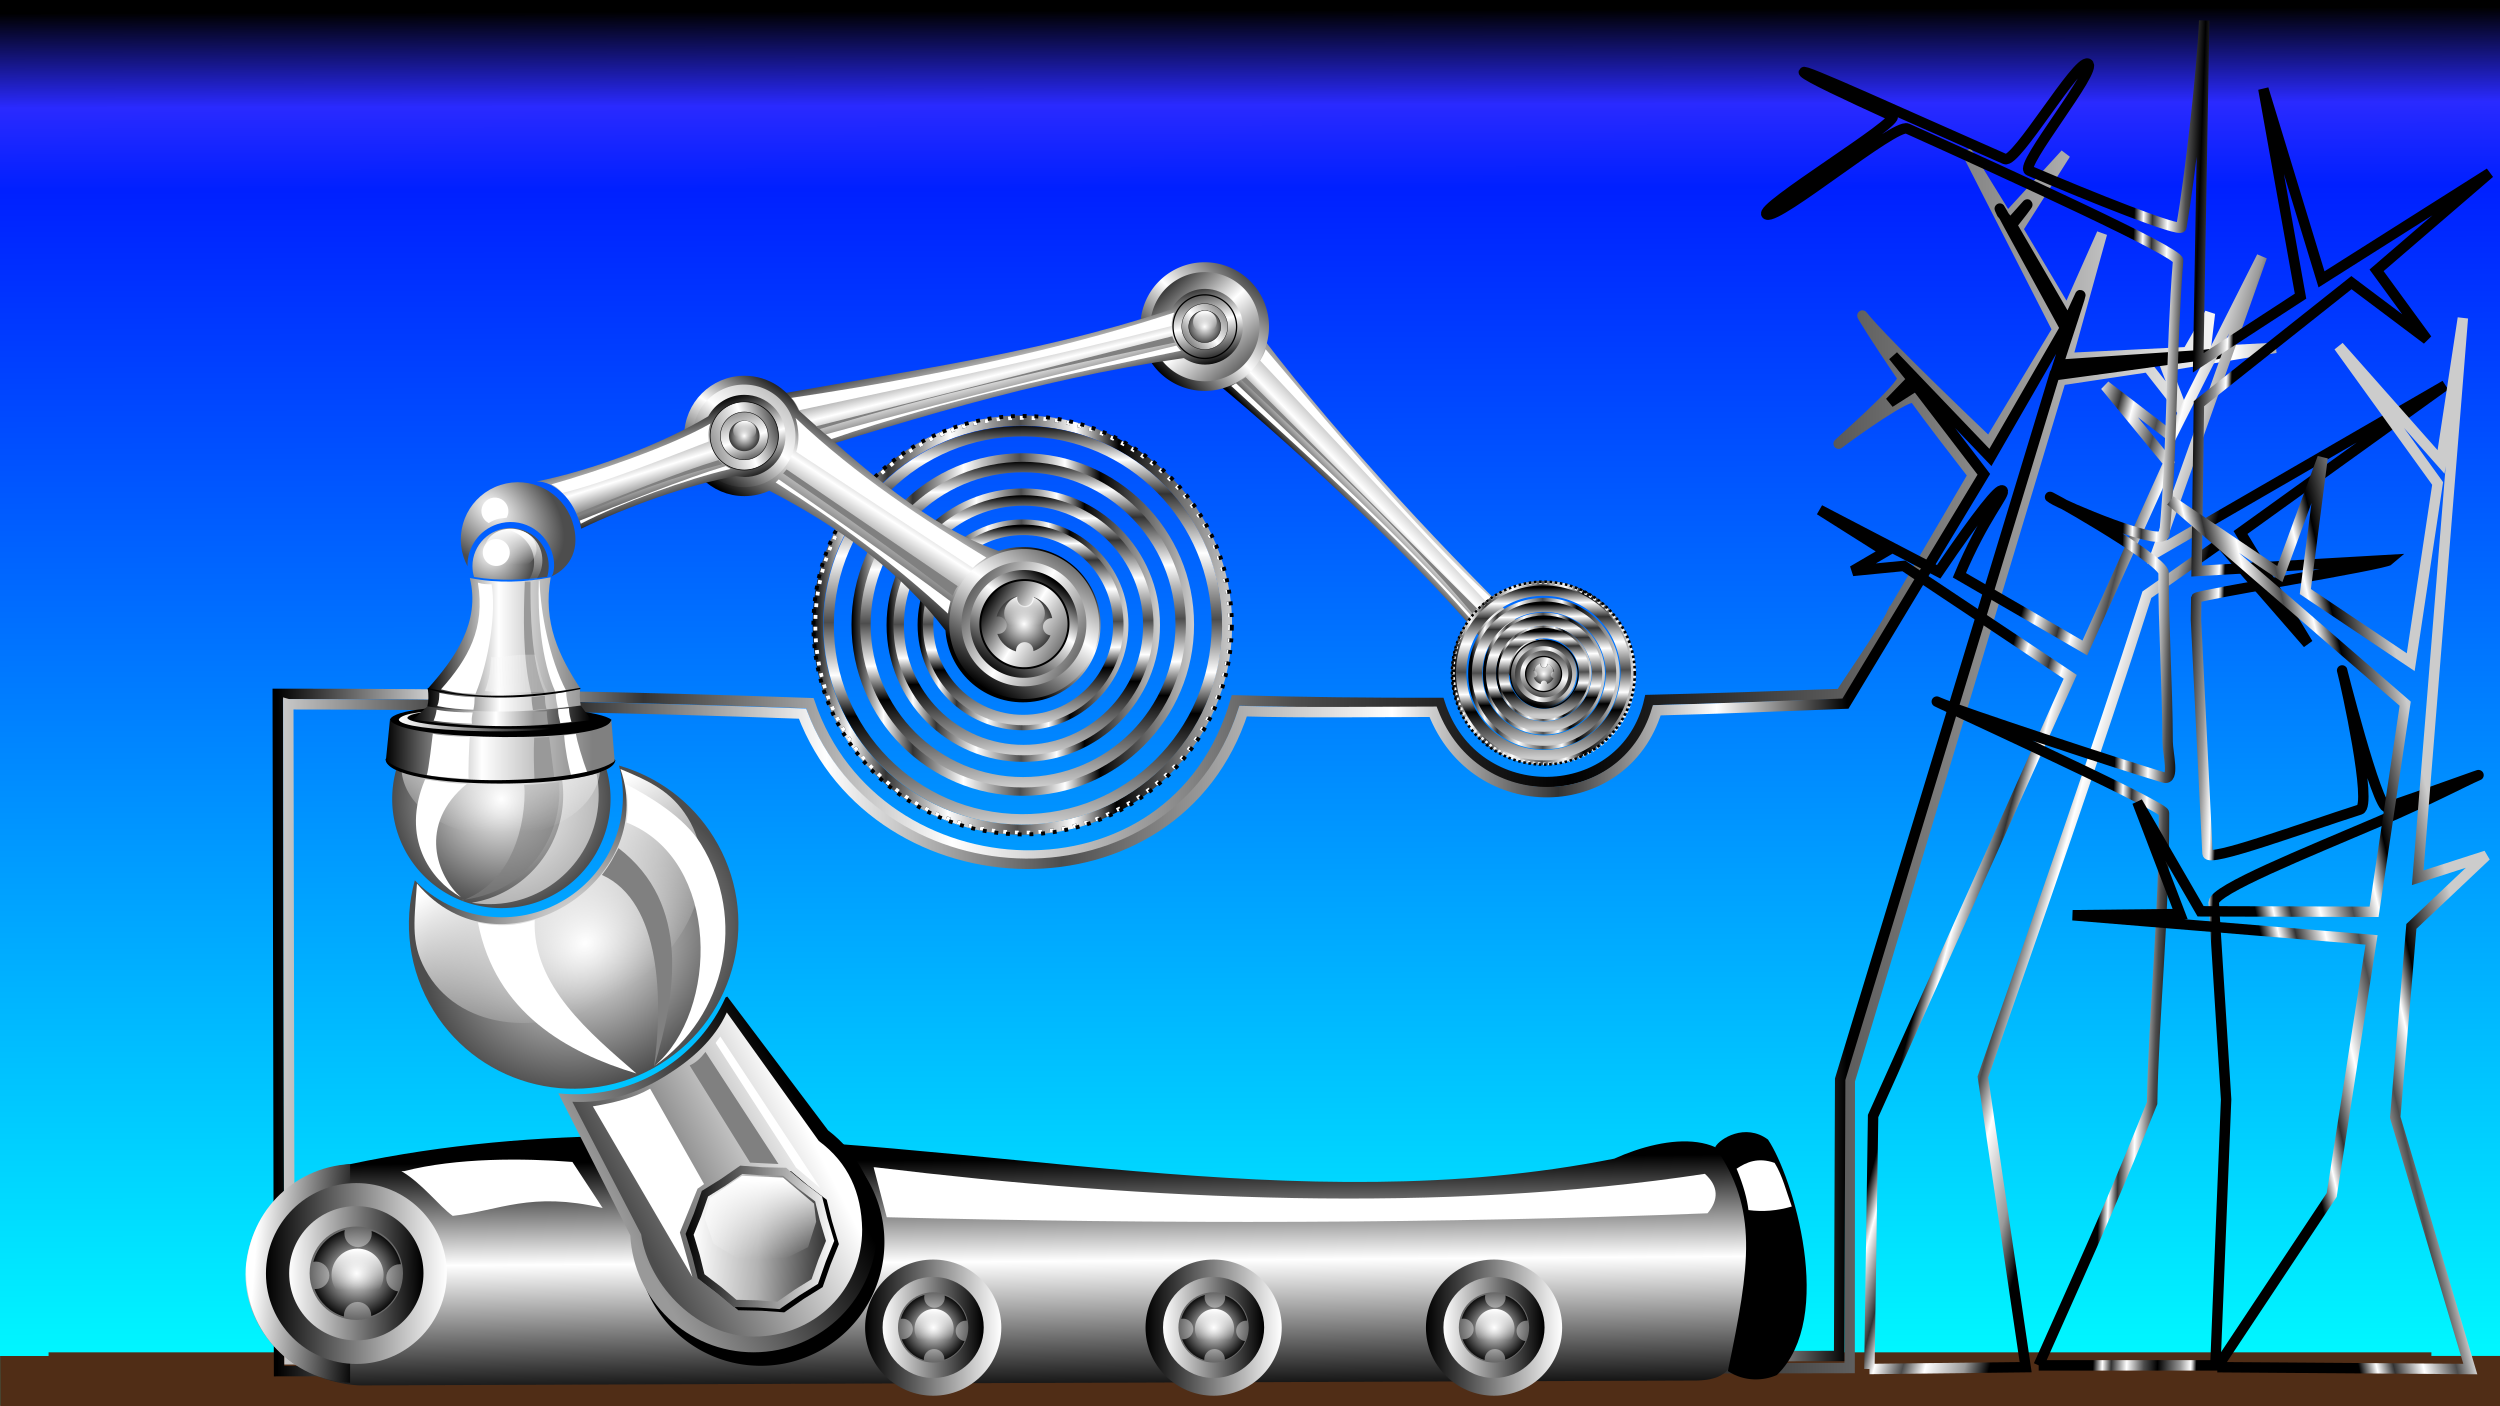 <?xml version="1.0" encoding="UTF-8" standalone="no"?>
<!-- Created with Inkscape (http://www.inkscape.org/) -->
<svg xmlns:inkscape="http://www.inkscape.org/namespaces/inkscape" xmlns:rdf="http://www.w3.org/1999/02/22-rdf-syntax-ns#" xmlns="http://www.w3.org/2000/svg" xmlns:sodipodi="http://sodipodi.sourceforge.net/DTD/sodipodi-0.dtd" xmlns:cc="http://creativecommons.org/ns#" xmlns:xlink="http://www.w3.org/1999/xlink" xmlns:dc="http://purl.org/dc/elements/1.1/" xmlns:svg="http://www.w3.org/2000/svg" xmlns:ns1="http://sozi.baierouge.fr" id="svg2" sodipodi:docname="pata robot.svg" viewBox="0 0 1920 1080" version="1.1" inkscape:version="0.47 r22583">
<sodipodi:namedview id="base" bordercolor="#666666" inkscape:pageshadow="2" inkscape:window-y="24" pagecolor="#ffffff" inkscape:snap-global="false" inkscape:window-maximized="1" inkscape:zoom="0.70710678" inkscape:window-x="0" inkscape:window-height="1005" showgrid="false" borderopacity="1.0" inkscape:current-layer="layer1" inkscape:cx="1138.5536" inkscape:cy="583.00288" inkscape:window-width="1920" inkscape:pageopacity="0.0" inkscape:document-units="px"/>
<defs id="defs4">
<linearGradient id="linearGradient7733">
<stop id="stop7735" style="stop-color:#000000" offset="0"/>
<stop id="stop7753" style="stop-color:#7f7f7f" offset=".045"/>
<stop id="stop7737" style="stop-color:#ffffff" offset=".091"/>
<stop id="stop7739" style="stop-color:#333333" offset=".177"/>
<stop id="stop7741" style="stop-color:#ffffff" offset=".326"/>
<stop id="stop7743" style="stop-color:#4d4d4d" offset=".492"/>
<stop id="stop7745" style="stop-color:#000000" offset=".624"/>
<stop id="stop7755" style="stop-color:#999999" offset=".845"/>
<stop id="stop7747" style="stop-color:#ffffff" offset=".945"/>
<stop id="stop7751" style="stop-color:#b3b3b3" offset=".965"/>
<stop id="stop7749" style="stop-color:#000000" offset="1"/>
</linearGradient>
<linearGradient id="linearGradient6310" inkscape:collect="always">
<stop id="stop6312" style="stop-color:#ffffff" offset="0"/>
<stop id="stop6314" style="stop-color:#000000" offset="1"/>
</linearGradient>
<linearGradient id="linearGradient6300" inkscape:collect="always">
<stop id="stop6302" style="stop-color:#ffffff" offset="0"/>
<stop id="stop6304" style="stop-color:#666666" offset="1"/>
</linearGradient>
<linearGradient id="linearGradient6189" inkscape:collect="always">
<stop id="stop6191" style="stop-color:#000000" offset="0"/>
<stop id="stop6193" style="stop-color:#ffffff" offset="1"/>
</linearGradient>
<linearGradient id="linearGradient5965" inkscape:collect="always">
<stop id="stop5967" style="stop-color:#000000" offset="0"/>
<stop id="stop5969" style="stop-color:#ffffff" offset=".431"/>
<stop id="stop5971" style="stop-color:#000000" offset="1"/>
</linearGradient>
<linearGradient id="linearGradient5763" inkscape:collect="always">
<stop id="stop5765" style="stop-color:#ffffff" offset="0"/>
<stop id="stop5767" style="stop-color:#4d4d4d" offset="1"/>
</linearGradient>
<linearGradient id="linearGradient5434" inkscape:collect="always">
<stop id="stop5436" style="stop-color:#000000" offset="0"/>
<stop id="stop5438" style="stop-color:#ffffff" offset=".633"/>
<stop id="stop5440" style="stop-color:#000000" offset="1"/>
</linearGradient>
<linearGradient id="linearGradient5378" inkscape:collect="always">
<stop id="stop5380" style="stop-color:#000000" offset="0"/>
<stop id="stop5382" style="stop-color:#ffffff" offset=".47"/>
<stop id="stop5384" style="stop-color:#000000" offset="1"/>
</linearGradient>
<linearGradient id="linearGradient5307" inkscape:collect="always">
<stop id="stop5309" style="stop-color:#ffffff" offset="0"/>
<stop id="stop5311" style="stop-color:#333333" offset="1"/>
</linearGradient>
<linearGradient id="linearGradient5285" inkscape:collect="always">
<stop id="stop5287" style="stop-color:#000000" offset="0"/>
<stop id="stop5289" style="stop-color:#ffffff" offset=".559"/>
<stop id="stop5291" style="stop-color:#999999" offset="1"/>
</linearGradient>
<linearGradient id="linearGradient5139" inkscape:collect="always">
<stop id="stop5141" style="stop-color:#ffffff" offset="0"/>
<stop id="stop5143" style="stop-color:#ffffff;stop-opacity:0" offset="1"/>
</linearGradient>
<linearGradient id="linearGradient4925" inkscape:collect="always">
<stop id="stop4927" style="stop-color:#f9f9f9" offset="0"/>
<stop id="stop4929" style="stop-color:#f9f9f9;stop-opacity:0" offset="1"/>
</linearGradient>
<linearGradient id="linearGradient4795" inkscape:collect="always">
<stop id="stop4797" style="stop-color:#000000" offset="0"/>
<stop id="stop4801" style="stop-color:#ffffff" offset=".47"/>
<stop id="stop4799" style="stop-color:#999999" offset="1"/>
</linearGradient>
<linearGradient id="linearGradient4785" inkscape:collect="always">
<stop id="stop4787" style="stop-color:#000000" offset="0"/>
<stop id="stop4791" style="stop-color:#ffffff" offset=".465"/>
<stop id="stop4789" style="stop-color:#808080" offset="1"/>
</linearGradient>
<linearGradient id="linearGradient3631">
<stop id="stop3633" style="stop-color:#000000" offset="0"/>
<stop id="stop3649" style="stop-color:#ffffff" offset=".091"/>
<stop id="stop3647" style="stop-color:#333333" offset=".177"/>
<stop id="stop3645" style="stop-color:#ffffff" offset=".326"/>
<stop id="stop3643" style="stop-color:#4d4d4d" offset=".492"/>
<stop id="stop3641" style="stop-color:#ffffff" offset=".624"/>
<stop id="stop3639" style="stop-color:#000000" offset=".727"/>
<stop id="stop3635" style="stop-color:#cccccc" offset="1"/>
</linearGradient>
<filter id="filter4258" inkscape:collect="always" color-interpolation-filters="sRGB">
<feGaussianBlur id="feGaussianBlur4260" stdDeviation="1.079" inkscape:collect="always"/>
</filter>
<filter id="filter4270" inkscape:collect="always" color-interpolation-filters="sRGB">
<feGaussianBlur id="feGaussianBlur4272" stdDeviation="2.157" inkscape:collect="always"/>
</filter>
<linearGradient id="linearGradient4403" y2="296.05" xlink:href="#linearGradient3631" gradientUnits="userSpaceOnUse" y1="296.05" x2="783.84" x1="461.68" inkscape:collect="always"/>
<linearGradient id="linearGradient4405" y2="456.85" xlink:href="#linearGradient3631" gradientUnits="userSpaceOnUse" y1="133.11" x2="637.94" x1="633.14" inkscape:collect="always"/>
<linearGradient id="linearGradient4487" y2="280.5" gradientUnits="userSpaceOnUse" y1="284.12" x2="538.66" x1="645.7" inkscape:collect="always">
<stop id="stop4242" style="stop-color:#ffffff" offset="0"/>
<stop id="stop4244" style="stop-color:#1a1a1a" offset="1"/>
</linearGradient>
<linearGradient id="linearGradient4489" y2="284.52" gradientUnits="userSpaceOnUse" y1="283.21" x2="650.43" x1="538.98" inkscape:collect="always">
<stop id="stop4308" style="stop-color:#ffffff" offset="0"/>
<stop id="stop4310" style="stop-color:#000000" offset="1"/>
</linearGradient>
<linearGradient id="linearGradient4725" y2="279.91" xlink:href="#linearGradient4785" gradientUnits="userSpaceOnUse" y1="279.91" gradientTransform="translate(188.57 509.51)" x2="236.38" x1="119.2" inkscape:collect="always"/>
<linearGradient id="linearGradient4793" y2="328.76" xlink:href="#linearGradient4795" gradientUnits="userSpaceOnUse" y1="328.76" gradientTransform="translate(188.57 509.51)" x2="236.79" x1="118.93" inkscape:collect="always"/>
<linearGradient id="linearGradient4818" y2="338.29" xlink:href="#linearGradient5378" gradientUnits="userSpaceOnUse" y1="338.29" gradientTransform="translate(188.57 509.51)" x2="244.07" x1="107.33" inkscape:collect="always"/>
<linearGradient id="linearGradient4838" y2="358.75" xlink:href="#linearGradient4785" gradientUnits="userSpaceOnUse" y1="358.75" gradientTransform="translate(188.57 509.51)" x2="245.86" x1="86.821" inkscape:collect="always"/>
<linearGradient id="linearGradient4854" y2="856.7" gradientUnits="userSpaceOnUse" y1="856.7" gradientTransform="translate(188.57 -2.857)" x2="213.35" x1="96.997" inkscape:collect="always">
<stop id="stop4850" style="stop-color:#ffffff" offset="0"/>
<stop id="stop4852" style="stop-color:#ffffff;stop-opacity:0" offset="1"/>
</linearGradient>
<filter id="filter4916" height="1.229" width="1.013" color-interpolation-filters="sRGB" y="-.114" x="-.006" inkscape:collect="always">
<feGaussianBlur id="feGaussianBlur4918" stdDeviation="0.309" inkscape:collect="always"/>
</filter>
<linearGradient id="linearGradient4931" y2="308.12" xlink:href="#linearGradient4925" gradientUnits="userSpaceOnUse" y1="309.31" gradientTransform="translate(188.57 509.51)" x2="233.04" x1="165.66" inkscape:collect="always"/>
<radialGradient id="radialGradient4941" cx="171.73" xlink:href="#linearGradient5763" gradientUnits="userSpaceOnUse" cy="198.57" r="29.294" gradientTransform="matrix(.366 1.205 -1.082 .329 507.87 453.04)" inkscape:collect="always"/>
<filter id="filter4971" inkscape:collect="always" color-interpolation-filters="sRGB">
<feGaussianBlur id="feGaussianBlur4973" stdDeviation="0.621" inkscape:collect="always"/>
</filter>
<linearGradient id="linearGradient5152" y2="224.56" xlink:href="#linearGradient5139" gradientUnits="userSpaceOnUse" y1="206.41" gradientTransform="matrix(2.036 0 0 2.237 21.546 246.32)" x2="173.6" x1="173.39" inkscape:collect="always"/>
<linearGradient id="linearGradient5157" y2="224.56" xlink:href="#linearGradient5139" gradientUnits="userSpaceOnUse" y1="206.41" x2="173.6" x1="173.39" inkscape:collect="always"/>
<radialGradient id="radialGradient5170" cx="169.62" xlink:href="#linearGradient5763" gradientUnits="userSpaceOnUse" cy="692.55" r="43.946" gradientTransform="matrix(1.077 .947 -.614 .699 600.71 46.833)" inkscape:collect="always"/>
<linearGradient id="linearGradient5217" y2="64.864" xlink:href="#linearGradient4795" gradientUnits="userSpaceOnUse" y1="167.26" x2="392.04" x1="315.66" inkscape:collect="always"/>
<filter id="filter5223" inkscape:collect="always" color-interpolation-filters="sRGB">
<feGaussianBlur id="feGaussianBlur5225" stdDeviation="0.462" inkscape:collect="always"/>
</filter>
<linearGradient id="linearGradient5278" y2="118.64" xlink:href="#linearGradient5378" gradientUnits="userSpaceOnUse" y1="183.54" gradientTransform="translate(188.57 509.51)" x2="277.79" x1="298.25" inkscape:collect="always"/>
<linearGradient id="linearGradient5283" y2="150.2" xlink:href="#linearGradient5285" gradientUnits="userSpaceOnUse" y1="116.17" x2="314.71" x1="419.76" inkscape:collect="always"/>
<filter id="filter5295" inkscape:collect="always" color-interpolation-filters="sRGB">
<feGaussianBlur id="feGaussianBlur5297" stdDeviation="0.462" inkscape:collect="always"/>
</filter>
<linearGradient id="linearGradient5301" y2="84.564" xlink:href="#linearGradient5285" gradientUnits="userSpaceOnUse" y1="197.08" x2="345.28" x1="382.9" inkscape:collect="always"/>
<radialGradient id="radialGradient5313" cx="355.32" xlink:href="#linearGradient5307" gradientUnits="userSpaceOnUse" cy="129.88" r="46.996" inkscape:collect="always"/>
<linearGradient id="linearGradient5325" y2="160.11" xlink:href="#linearGradient5139" gradientUnits="userSpaceOnUse" y1="85.608" x2="355.11" x1="356.62" inkscape:collect="always"/>
<linearGradient id="linearGradient5413" y2="170.03" xlink:href="#linearGradient5378" gradientUnits="userSpaceOnUse" y1="88.462" gradientTransform="translate(195.64 505.46)" x2="334.86" x1="387.65" inkscape:collect="always"/>
<linearGradient id="linearGradient5424" y2="195.54" xlink:href="#linearGradient5378" gradientUnits="userSpaceOnUse" y1="322.31" x2="641.95" x1="560.63" inkscape:collect="always"/>
<linearGradient id="linearGradient5428" y2="324.03" xlink:href="#linearGradient5378" gradientUnits="userSpaceOnUse" y1="224.13" x2="686.8" x1="520.03" inkscape:collect="always"/>
<linearGradient id="linearGradient5432" y2="226.43" xlink:href="#linearGradient5434" gradientUnits="userSpaceOnUse" y1="324.54" x2="622.2" x1="557.24" inkscape:collect="always"/>
<linearGradient id="linearGradient5444" y2="241.04" xlink:href="#linearGradient5434" gradientUnits="userSpaceOnUse" y1="326.26" x2="549.15" x1="688.73" inkscape:collect="always"/>
<filter id="filter5454" inkscape:collect="always" color-interpolation-filters="sRGB">
<feGaussianBlur id="feGaussianBlur5456" stdDeviation="0.576" inkscape:collect="always"/>
</filter>
<radialGradient id="radialGradient5488" gradientUnits="userSpaceOnUse" xlink:href="#linearGradient5307" cx="596.5" cy="276.35" r="60.069" gradientTransform="matrix(.382 0 0 .382 537.94 674.19)" inkscape:collect="always"/>
<linearGradient id="linearGradient5494" y2="315.54" xlink:href="#linearGradient5139" gradientUnits="userSpaceOnUse" y1="219.91" gradientTransform="matrix(.271 0 0 .237 604.32 706)" x2="596.51" x1="596.48" inkscape:collect="always"/>
<linearGradient id="linearGradient5675" y2="292.52" gradientUnits="userSpaceOnUse" y1="340.44" x2="997.61" x1="985.77" inkscape:collect="always">
<stop id="stop5679" style="stop-color:#000000" offset="0"/>
<stop id="stop5681" style="stop-color:#ffffff;stop-opacity:0" offset=".502"/>
<stop id="stop5683" style="stop-color:#000000" offset="1"/>
</linearGradient>
<filter id="filter5699" inkscape:collect="always" color-interpolation-filters="sRGB">
<feGaussianBlur id="feGaussianBlur5701" stdDeviation="0.765" inkscape:collect="always"/>
</filter>
<linearGradient id="linearGradient5705" y2="309.32" xlink:href="#linearGradient5378" gradientUnits="userSpaceOnUse" y1="324.23" x2="961.25" x1="1022.1" inkscape:collect="always"/>
<linearGradient id="linearGradient5709" y2="351.52" xlink:href="#linearGradient5378" gradientUnits="userSpaceOnUse" y1="284.18" x2="978.72" x1="999.06" inkscape:collect="always"/>
<linearGradient id="linearGradient5713" y2="322.82" xlink:href="#linearGradient5378" gradientUnits="userSpaceOnUse" y1="306.18" x2="1025.5" x1="965.41" inkscape:collect="always"/>
<radialGradient id="radialGradient5717" gradientUnits="userSpaceOnUse" xlink:href="#linearGradient5307" cx="596.5" cy="276.35" r="60.069" gradientTransform="matrix(.382 0 0 .382 748.38 718.47)" inkscape:collect="always"/>
<linearGradient id="linearGradient5721" y2="315.54" xlink:href="#linearGradient5139" gradientUnits="userSpaceOnUse" y1="219.91" gradientTransform="matrix(.126 0 0 .11 1089.9 785.71)" x2="596.51" x1="596.48" inkscape:collect="always"/>
<radialGradient id="radialGradient5731" cx="199" xlink:href="#linearGradient5763" gradientUnits="userSpaceOnUse" cy="471.31" r="83.843" inkscape:collect="always"/>
<linearGradient id="linearGradient5735" y2="550.1" xlink:href="#linearGradient5139" gradientUnits="userSpaceOnUse" y1="400.6" x2="196.98" x1="194.96" inkscape:collect="always"/>
<filter id="filter5742" inkscape:collect="always" color-interpolation-filters="sRGB">
<feGaussianBlur id="feGaussianBlur5744" stdDeviation="0.663" inkscape:collect="always"/>
</filter>
<linearGradient id="linearGradient5813" y2="231" gradientUnits="userSpaceOnUse" y1="309.59" gradientTransform="matrix(.461 .091 -.091 .461 916.22 633.16)" x2="602.8" x1="548.22" inkscape:collect="always">
<stop id="stop5658" style="stop-color:#000000" offset="0"/>
<stop id="stop5660" style="stop-color:#ffffff" offset=".484"/>
<stop id="stop5662" style="stop-color:#999999" offset="1"/>
</linearGradient>
<linearGradient id="linearGradient5963" y2="224.78" xlink:href="#linearGradient5965" gradientUnits="userSpaceOnUse" y1="322.31" x2="658.86" x1="560.63" inkscape:collect="always"/>
<linearGradient id="linearGradient5975" y2="346.9" xlink:href="#linearGradient5965" gradientUnits="userSpaceOnUse" y1="222.27" x2="662.78" x1="545.92" inkscape:collect="always"/>
<linearGradient id="linearGradient5984" y2="117.5" gradientUnits="userSpaceOnUse" y1="52.5" gradientTransform="translate(188.57 509.51)" x2="535.5" x1="519.5" inkscape:collect="always">
<stop id="stop5988" style="stop-color:#000000" offset="0"/>
<stop id="stop5990" style="stop-color:#ffffff" offset=".515"/>
<stop id="stop5992" style="stop-color:#000000" offset="1"/>
</linearGradient>
<filter id="filter6000" inkscape:collect="always" color-interpolation-filters="sRGB">
<feGaussianBlur id="feGaussianBlur6002" stdDeviation="0.576" inkscape:collect="always"/>
</filter>
<linearGradient id="linearGradient6006" y2="188.4" xlink:href="#linearGradient5965" gradientUnits="userSpaceOnUse" y1="357.45" x2="705.9" x1="517.95" inkscape:collect="always"/>
<radialGradient id="radialGradient6012" cx="596.5" xlink:href="#linearGradient5763" gradientUnits="userSpaceOnUse" cy="276.35" r="58.297" inkscape:collect="always"/>
<linearGradient id="linearGradient6016" y2="318.82" xlink:href="#linearGradient4925" gradientUnits="userSpaceOnUse" y1="229.17" x2="598.13" x1="592.59" inkscape:collect="always"/>
<linearGradient id="linearGradient6107" y2="641.99" xlink:href="#linearGradient5139" gradientUnits="userSpaceOnUse" y1="446.02" gradientTransform="matrix(.809 -.501 .376 .607 73.893 758.81)" x2="159.11" x1="166.67" inkscape:collect="always"/>
<radialGradient id="radialGradient6110" gradientUnits="userSpaceOnUse" xlink:href="#linearGradient5763" cx="170.97" cy="533.91" r="126.53" gradientTransform="matrix(.85 -.527 .456 .737 39.819 721.27)" inkscape:collect="always"/>
<linearGradient id="linearGradient6130" y2="608.93" gradientUnits="userSpaceOnUse" y1="687.5" gradientTransform="translate(190 513.79)" x2="388.36" x1="246.64" inkscape:collect="always">
<stop id="stop6123" style="stop-color:#999999" offset="0"/>
<stop id="stop6125" style="stop-color:#000000" offset="1"/>
</linearGradient>
<linearGradient id="linearGradient6138" y2="689.37" xlink:href="#linearGradient5763" gradientUnits="userSpaceOnUse" y1="615.29" gradientTransform="matrix(.932 0 0 .932 212.3 557.92)" x2="250.84" x1="394.95" inkscape:collect="always"/>
<linearGradient id="linearGradient6149" y2="727.14" xlink:href="#linearGradient6189" gradientUnits="userSpaceOnUse" y1="727.14" x2="-78.471" x1="-244.39" inkscape:collect="always"/>
<linearGradient id="linearGradient6153" y2="723.67" gradientUnits="userSpaceOnUse" y1="728.88" x2="-243.83" x1="-78.446" inkscape:collect="always">
<stop id="stop6165" style="stop-color:#333333" offset="0"/>
<stop id="stop6169" style="stop-color:#b3b3b3" offset=".512"/>
<stop id="stop6167" style="stop-color:#ffffff" offset="1"/>
</linearGradient>
<filter id="filter6159" inkscape:collect="always" color-interpolation-filters="sRGB">
<feGaussianBlur id="feGaussianBlur6161" stdDeviation="1.616" inkscape:collect="always"/>
</filter>
<filter id="filter6185" inkscape:collect="always" color-interpolation-filters="sRGB">
<feGaussianBlur id="feGaussianBlur6187" stdDeviation="2.424" inkscape:collect="always"/>
</filter>
<filter id="filter6199" inkscape:collect="always" color-interpolation-filters="sRGB">
<feGaussianBlur id="feGaussianBlur6201" stdDeviation="2.358" inkscape:collect="always"/>
</filter>
<filter id="filter6208" inkscape:collect="always" color-interpolation-filters="sRGB">
<feGaussianBlur id="feGaussianBlur6210" stdDeviation="0.575" inkscape:collect="always"/>
</filter>
<linearGradient id="linearGradient6224" y2="800.58" xlink:href="#linearGradient5139" gradientUnits="userSpaceOnUse" y1="654.28" x2="-163.46" x1="-165.17" inkscape:collect="always"/>
<filter id="filter6259" inkscape:collect="always" color-interpolation-filters="sRGB">
<feGaussianBlur id="feGaussianBlur6261" stdDeviation="3.515" inkscape:collect="always"/>
</filter>
<linearGradient id="linearGradient6271" y2="834.29" xlink:href="#linearGradient5965" gradientUnits="userSpaceOnUse" y1="665.71" gradientTransform="matrix(.909 0 0 1.076 238.76 475.05)" x2="551.93" x1="550.93" inkscape:collect="always"/>
<linearGradient id="linearGradient6279" y2="813.5" xlink:href="#linearGradient6189" gradientUnits="userSpaceOnUse" y1="813.5" x2="308.1" x1="111.62" inkscape:collect="always"/>
<linearGradient id="linearGradient6288" y2="794.03" xlink:href="#linearGradient6189" gradientUnits="userSpaceOnUse" y1="801.7" gradientTransform="matrix(.856 0 0 .856 72.815 582.17)" x2="119.88" x1="216.64" inkscape:collect="always"/>
<linearGradient id="linearGradient6292" y2="810.78" xlink:href="#linearGradient6189" gradientUnits="userSpaceOnUse" y1="809.42" x2="110.88" x1="306.12" inkscape:collect="always"/>
<radialGradient id="radialGradient6298" cx="209.86" xlink:href="#linearGradient6300" gradientUnits="userSpaceOnUse" cy="813.5" r="98.237" inkscape:collect="always"/>
<radialGradient id="radialGradient6308" gradientUnits="userSpaceOnUse" xlink:href="#linearGradient6310" cx="596.5" cy="276.35" r="60.069" gradientTransform="matrix(.382 0 0 .382 -162.06 1176.3)" inkscape:collect="always"/>
<filter id="filter6332" inkscape:collect="always" color-interpolation-filters="sRGB">
<feGaussianBlur id="feGaussianBlur6334" stdDeviation="0.149" inkscape:collect="always"/>
</filter>
<linearGradient id="linearGradient6344" y2="780" xlink:href="#linearGradient5139" gradientUnits="userSpaceOnUse" y1="755.36" x2="63" x1="63.071" inkscape:collect="always"/>
<linearGradient id="linearGradient7810" y2="422.65" gradientUnits="userSpaceOnUse" x2=".828" gradientTransform="matrix(.997 0 0 2.518 213.33 -295.15)" y1="423.68" x1="1208.6" inkscape:collect="always">
<stop id="stop4501" style="stop-color:#000000" offset="0"/>
<stop id="stop4503" style="stop-color:#ffffff" offset=".083"/>
<stop id="stop4505" style="stop-color:#333333" offset=".184"/>
<stop id="stop4507" style="stop-color:#ffffff" offset=".29"/>
<stop id="stop4509" style="stop-color:#4d4d4d" offset=".501"/>
<stop id="stop4511" style="stop-color:#ffffff" offset=".651"/>
<stop id="stop4513" style="stop-color:#000000" offset=".846"/>
<stop id="stop4515" style="stop-color:#cccccc" offset="1"/>
</linearGradient>
<linearGradient id="linearGradient7818" y2="429.5" xlink:href="#linearGradient7733" gradientUnits="userSpaceOnUse" x2="1594.7" gradientTransform="matrix(.997 0 0 2.406 213.33 -246.25)" y1="431.88" x1="-.5" inkscape:collect="always"/>
<linearGradient id="linearGradient7832" y2="671.43" gradientUnits="userSpaceOnUse" x2="1629.7" y1="638.57" x1="1507.4" inkscape:collect="always">
<stop id="stop4529" style="stop-color:#000000" offset="0"/>
<stop id="stop4531" style="stop-color:#ffffff" offset=".091"/>
<stop id="stop4533" style="stop-color:#333333" offset=".241"/>
<stop id="stop4535" style="stop-color:#ffffff" offset=".326"/>
<stop id="stop4537" style="stop-color:#4d4d4d" offset=".492"/>
<stop id="stop4539" style="stop-color:#ffffff" offset=".624"/>
<stop id="stop4541" style="stop-color:#999999" offset=".854"/>
<stop id="stop4543" style="stop-color:#000000" offset="1"/>
</linearGradient>
<linearGradient id="linearGradient7874" y2="532.14" xlink:href="#linearGradient7733" gradientUnits="userSpaceOnUse" x2="1705.4" y1="529.29" x1="1626" inkscape:collect="always"/>
<linearGradient id="linearGradient7889" y2="772.14" xlink:href="#linearGradient3631" gradientUnits="userSpaceOnUse" x2="1901.1" y1="805" x1="1756" inkscape:collect="always"/>
<linearGradient id="linearGradient7899" y2="1074.6" gradientUnits="userSpaceOnUse" x2="964.43" y1="7.838" x1="961.67" inkscape:collect="always">
<stop id="stop7895" style="stop-color:#000000" offset="0"/>
<stop id="stop7901" style="stop-color:#2a2aff" offset="0.068"/>
<stop id="stop7903" style="stop-color:#0020ff" offset=".128"/>
<stop id="stop7897" style="stop-color:#00ffff" offset="1"/>
</linearGradient>
<filter id="filter7983" inkscape:menu="Distort" height="1.4" width="1.4" color-interpolation-filters="sRGB" y="-.2" x="-.2" inkscape:menu-tooltip="Displace the outside of shapes and pictures without altering their content" inkscape:label="Torn edges">
<feTurbulence id="feTurbulence7985" numOctaves="5" type="fractalNoise" baseFrequency="0.05" result="result91"/>
<feDisplacementMap id="feDisplacementMap7987" scale="25" in2="result91" result="result5" xChannelSelector="R" in="SourceGraphic"/>
<feComposite id="feComposite7989" operator="atop" in2="result5" in="SourceGraphic"/>
</filter>
</defs>
<g id="layer1" inkscape:label="Capa 1" transform="translate(20.719 -300.55)" inkscape:groupmode="layer">
<rect id="rect7891" style="fill-rule:evenodd;fill:url(#linearGradient7899)" transform="translate(-20.719 300.55)" height="1080.1" width="1920" y="-.863" x="0"/>
<path id="path7905" style="fill:#502d16" sodipodi:nodetypes="ccccc" transform="translate(-20.719 300.55)" d="m0.276 1080 1919.8 0.01-0.01-38.635-1920 0.01 0.024 38.555"/>
<path id="path7981" sodipodi:nodetypes="ccccc" style="filter:url(#filter7983);fill:#502d16" d="m16.794 1347.5h1829.8l-0.01-8.385h-1830l0.022 8.367"/>
<path id="path4225" style="stroke:url(#linearGradient7818);stroke-width:8;fill:none" sodipodi:nodetypes="ccccccccccccccccccccccccccccsssscc" d="m1453.6 470c-5.95 13.335-39.72 61.69-39.88 62.973-48.131 1.82-97.372 3.433-146.97 4.625-18.075 81.744-134.69 85.513-161.09 2.281-52.922 0.113-105.43-0.492-156.66-1.969-47.11 164.65-276.24 152.28-327.06 2.09-136.19-4.87-272.43-7.26-408.63-7.12l1 520.16 1206.2-2.406 0.125-220.62 141.09-468.56 20.895-69.446 66.991-10.098 26.81 34.218-13.362-35.042 84.691-13.969-54.035 2.843 3.497-29.365-17.08 29.844-92.367 4.539 26.566-95.679-26.77 60.239-37.829-63.61 36.559-57.679-44.683 48.824-31.582-51.204 70.091 137.2-52.37 86.986c-69.28-66.181-90.869-89.453-97.023-97.297-2.999-3.823 9.944 17.119 30.322 47.034 3.576 5.25-54.163 55.021-48.629 50.781 9.71-7.439 54.543-39.749 58.046-34.834 10.272 14.411 33.531 44.525 44.846 59.144l-61.638 105.13z" transform="translate(-20.719 300.55)"/>
<path id="path4495" style="stroke:url(#linearGradient7810);stroke-width:8;fill:none" sodipodi:nodetypes="ccccccccccccccccccccccccccc" d="m221.41 540.88 0.938 503.09 1190.1-2.563 0.797-212.55 164.51-540.66c41.527-5.418 142.16-19.944 124.58-16.255l-121.78 8.257c5.478-17.409 20.497-61.732 16.482-52.252l-8.795 19.042-43.18-74.18c3.93-4.886 13.396-17 11.79-15.68l-13.068 14.623-6.387-7.935c-5.527-11.675 5.073 8.386 5.974 10.082l42.576 77.99-57.321 99.427-74.621-78.007 14.545 18.08-17.19 17.691 20.206-12.897 52.017 68.068-106.28 176.13c-45.774 1.807-97.761 3.91-144.89 5.13-24.893 82.042-139.27 85.224-171.81 1.125-48.876 0.059-98.434 0.893-145.88-0.469-51.441 159.31-280.9 152.66-338.41 1.906-131.61-4.855-263.25-7.223-394.88-7.188z" transform="translate(-20.719 300.55)"/>
<path id="path6228" sodipodi:nodetypes="cscsccccccc" style="fill:url(#linearGradient6271)" d="m477.54 1172.8c-4.007-0.01-8.021 0.01-12.031 0.031-71.863 0.417-144.29 6.316-217.41 21.812-45.637 5.491-80.25 41.431-80.25 84.75 0 45.299 38.555 82.359 87.219 85.156l1024.5-3.75c18.97 0.26 33.057-5.133 31.969-28.156 9.076-36.176 14.184-73.476 9.844-113.12-6.53-54.404-62.212-47.222-102.34-29.125-243.61 48.581-489.08-16.955-741.5-17.594v0z"/>
<path id="path6241" sodipodi:rx="87.88327" sodipodi:ry="87.88327" style="filter:url(#filter6259);fill-rule:evenodd;fill:#000000" sodipodi:type="arc" d="m412.14 789a87.883 87.883 0 1 1 -175.77 0 87.883 87.883 0 1 1 175.77 0z" transform="matrix(1.081 0 0 1.081 212.99 401.58)" sodipodi:cy="789.00262" sodipodi:cx="324.25897"/>
<path id="path4397" style="fill-rule:evenodd;fill:url(#linearGradient5813)" d="m949.03 560.04-36.38 33.921c59.003 48.364 184.3 163.41 226.99 226.74 1.303 10.564 9.229 19.589 20.241 21.757 13.72 2.701 27.03-6.257 29.732-19.977 2.701-13.72-6.226-27.024-19.946-29.725-6.148-1.21-5.131-3.097-10.197-0.251-64.271-61.905-150.18-153.24-210.44-232.47z" inkscape:transform-center-x="92.073862" inkscape:transform-center-y="-127.74285" sodipodi:nodetypes="cccssscc"/>
<g id="g4349" transform="matrix(.424 0 0 .424 900.52 474.5)">
<path id="path4351" sodipodi:rx="157.07872" sodipodi:ry="157.07872" style="stroke:url(#linearGradient4403);stroke-width:18.846;fill:none" sodipodi:type="arc" d="m779.84 296.05c0 86.752-70.327 157.08-157.08 157.08-86.752 0-157.08-70.327-157.08-157.08 0-86.752 70.327-157.08 157.08-157.08 86.752 0 157.08 70.327 157.08 157.08z" transform="translate(0 512.36)" sodipodi:cy="296.04816" sodipodi:cx="622.75903"/>
<path id="path4353" sodipodi:rx="157.07872" sodipodi:ry="157.07872" style="stroke:url(#linearGradient4405);stroke-width:19.868;fill:none" sodipodi:type="arc" d="m779.84 296.05c0 86.752-70.327 157.08-157.08 157.08-86.752 0-157.08-70.327-157.08-157.08 0-86.752 70.327-157.08 157.08-157.08 86.752 0 157.08 70.327 157.08 157.08z" transform="matrix(.949 0 0 .949 32.039 527.59)" sodipodi:cy="296.04816" sodipodi:cx="622.75903"/>
</g>
<path id="path5815" sodipodi:rx="57.578693" sodipodi:ry="57.578693" style="fill-rule:evenodd;fill:url(#linearGradient5963)" sodipodi:type="arc" d="m654.07 276.35a57.579 57.579 0 1 1 -115.16 0 57.579 57.579 0 1 1 115.16 0z" transform="matrix(.858 0 0 .858 392.68 314.26)" sodipodi:cy="276.35019" sodipodi:cx="596.49506"/>
<path id="path5973" sodipodi:rx="57.578693" sodipodi:ry="57.578693" style="fill-rule:evenodd;fill:url(#linearGradient5975)" sodipodi:type="arc" d="m654.07 276.35a57.579 57.579 0 1 1 -115.16 0 57.579 57.579 0 1 1 115.16 0z" transform="matrix(.728 0 0 .728 470.38 350.25)" sodipodi:cy="276.35019" sodipodi:cx="596.49506"/>
<path id="path5859" style="fill:url(#linearGradient5984)" d="m904.76 522.41c-11.225 0-20.936 6.373-25.781 15.688-110.98 37.238-223.95 49.799-334.69 71.406l13.938 50.719c109.03-33.971 215.4-68.374 330.25-84.656 4.647 3.15 10.244 5 16.281 5 16.057 0 29.094-13.006 29.094-29.062 0-16.057-13.037-29.094-29.094-29.094z"/>
<path id="path5723" sodipodi:rx="83.842659" sodipodi:ry="83.842659" style="fill-rule:evenodd;fill:url(#radialGradient5731)" sodipodi:type="arc" d="m282.84 471.31a83.843 83.843 0 1 1 -167.69 0 83.843 83.843 0 1 1 167.69 0z" transform="translate(165.34 442.83)" sodipodi:cy="471.30963" sodipodi:cx="199.00005"/>
<path id="path5746" sodipodi:nodetypes="csccscc" style="opacity:.753;filter:url(#filter5742);fill-rule:evenodd;fill:#808080" d="m381.8 903.25c0.077 1.473 0.393 3.512 0.393 5.005 0 36.231-15.147 71.918-47.33 83.634 2.264 2.228-2.67-1.269-0.138-0.29 42.021-4.536 74.183-39.935 74.183-83.165 0-1.499-0.047-5.846-0.125-7.326-9.101 1.144-18.118 1.949-26.982 2.143z"/>
<path id="path5737" style="opacity:.753;filter:url(#filter5742);fill-rule:evenodd;fill:#ffffff" d="m353.07 827.29c-3.901 0.099-7.717 0.479-11.469 1.094 39.818 6.514 70.219 41.058 70.219 82.719s-30.401 76.236-70.219 82.75c4.443 0.728 9.008 1.094 13.656 1.094 46.305 0 83.812-37.539 83.812-83.844s-37.507-83.812-83.812-83.812c-0.724 0-1.468-0.018-2.188 0z"/>
<path id="path5733" sodipodi:rx="83.842659" sodipodi:ry="83.842659" style="fill-rule:evenodd;fill:url(#linearGradient5735)" sodipodi:type="arc" d="m282.84 471.31a83.843 83.843 0 1 1 -167.69 0 83.843 83.843 0 1 1 167.69 0z" transform="matrix(.91 0 0 .633 182.81 591.28)" sodipodi:cy="471.30963" sodipodi:cx="199.00005"/>
<g id="g4355" transform="matrix(.385 0 0 .385 925.39 506.79)">
<path id="path4357" sodipodi:rx="157.07872" sodipodi:ry="157.07872" style="stroke:url(#linearGradient4403);stroke-width:20.803;fill:none" sodipodi:type="arc" d="m779.84 296.05c0 86.752-70.327 157.08-157.08 157.08-86.752 0-157.08-70.327-157.08-157.08 0-86.752 70.327-157.08 157.08-157.08 86.752 0 157.08 70.327 157.08 157.08z" transform="translate(0 512.36)" sodipodi:cy="296.04816" sodipodi:cx="622.75903"/>
<path id="path4359" sodipodi:rx="157.07872" sodipodi:ry="157.07872" style="stroke:url(#linearGradient4405);stroke-width:21.931;fill:none" sodipodi:type="arc" d="m779.84 296.05c0 86.752-70.327 157.08-157.08 157.08-86.752 0-157.08-70.327-157.08-157.08 0-86.752 70.327-157.08 157.08-157.08 86.752 0 157.08 70.327 157.08 157.08z" transform="matrix(.949 0 0 .949 32.039 527.59)" sodipodi:cy="296.04816" sodipodi:cx="622.75903"/>
</g>
<g id="g4361" transform="matrix(.345 0 0 .345 950.18 538.97)">
<path id="path4363" sodipodi:rx="157.07872" sodipodi:ry="157.07872" style="stroke:url(#linearGradient4403);stroke-width:23.205;fill:none" sodipodi:type="arc" d="m779.84 296.05c0 86.752-70.327 157.08-157.08 157.08-86.752 0-157.08-70.327-157.08-157.08 0-86.752 70.327-157.08 157.08-157.08 86.752 0 157.08 70.327 157.08 157.08z" transform="translate(0 512.36)" sodipodi:cy="296.04816" sodipodi:cx="622.75903"/>
<path id="path4365" sodipodi:rx="157.07872" sodipodi:ry="157.07872" style="stroke:url(#linearGradient4405);stroke-width:24.463;fill:none" sodipodi:type="arc" d="m779.84 296.05c0 86.752-70.327 157.08-157.08 157.08-86.752 0-157.08-70.327-157.08-157.08 0-86.752 70.327-157.08 157.08-157.08 86.752 0 157.08 70.327 157.08 157.08z" transform="matrix(.949 0 0 .949 32.039 527.59)" sodipodi:cy="296.04816" sodipodi:cx="622.75903"/>
</g>
<g id="g4367" transform="matrix(.307 0 0 .307 973.67 569.46)">
<path id="path4369" sodipodi:rx="157.07872" sodipodi:ry="157.07872" style="stroke:url(#linearGradient4403);stroke-width:26.055;fill:none" sodipodi:type="arc" d="m779.84 296.05c0 86.752-70.327 157.08-157.08 157.08-86.752 0-157.08-70.327-157.08-157.08 0-86.752 70.327-157.08 157.08-157.08 86.752 0 157.08 70.327 157.08 157.08z" transform="translate(0 512.36)" sodipodi:cy="296.04816" sodipodi:cx="622.75903"/>
<path id="path4371" sodipodi:rx="157.07872" sodipodi:ry="157.07872" style="stroke:url(#linearGradient4405);stroke-width:27.468;fill:none" sodipodi:type="arc" d="m779.84 296.05c0 86.752-70.327 157.08-157.08 157.08-86.752 0-157.08-70.327-157.08-157.08 0-86.752 70.327-157.08 157.08-157.08 86.752 0 157.08 70.327 157.08 157.08z" transform="matrix(.949 0 0 .949 32.039 527.59)" sodipodi:cy="296.04816" sodipodi:cx="622.75903"/>
</g>
<g id="g4373" transform="matrix(.273 0 0 .273 995.02 597.17)">
<path id="path4375" sodipodi:rx="157.07872" sodipodi:ry="157.07872" style="stroke:url(#linearGradient4403);stroke-width:29.33;fill:none" sodipodi:type="arc" d="m779.84 296.05c0 86.752-70.327 157.08-157.08 157.08-86.752 0-157.08-70.327-157.08-157.08 0-86.752 70.327-157.08 157.08-157.08 86.752 0 157.08 70.327 157.08 157.08z" transform="translate(0 512.36)" sodipodi:cy="296.04816" sodipodi:cx="622.75903"/>
<path id="path4377" sodipodi:rx="157.07872" sodipodi:ry="157.07872" style="stroke:url(#linearGradient4405);stroke-width:30.921;fill:none" sodipodi:type="arc" d="m779.84 296.05c0 86.752-70.327 157.08-157.08 157.08-86.752 0-157.08-70.327-157.08-157.08 0-86.752 70.327-157.08 157.08-157.08 86.752 0 157.08 70.327 157.08 157.08z" transform="matrix(.949 0 0 .949 32.039 527.59)" sodipodi:cy="296.04816" sodipodi:cx="622.75903"/>
</g>
<g id="g4379" transform="matrix(.239 0 0 .239 1015.9 624.24)">
<path id="path4381" sodipodi:rx="157.07872" sodipodi:ry="157.07872" style="stroke:url(#linearGradient4403);stroke-width:33.434;fill:none" sodipodi:type="arc" d="m779.84 296.05c0 86.752-70.327 157.08-157.08 157.08-86.752 0-157.08-70.327-157.08-157.08 0-86.752 70.327-157.08 157.08-157.08 86.752 0 157.08 70.327 157.08 157.08z" transform="translate(0 512.36)" sodipodi:cy="296.04816" sodipodi:cx="622.75903"/>
<path id="path4383" sodipodi:rx="157.07872" sodipodi:ry="157.07872" style="stroke:url(#linearGradient4405);stroke-width:35.247;fill:none" sodipodi:type="arc" d="m779.84 296.05c0 86.752-70.327 157.08-157.08 157.08-86.752 0-157.08-70.327-157.08-157.08 0-86.752 70.327-157.08 157.08-157.08 86.752 0 157.08 70.327 157.08 157.08z" transform="matrix(.949 0 0 .949 32.039 527.59)" sodipodi:cy="296.04816" sodipodi:cx="622.75903"/>
</g>
<g id="g4385" transform="matrix(.208 0 0 .208 1035.4 649.58)">
<path id="path4387" sodipodi:rx="157.07872" sodipodi:ry="157.07872" style="stroke:url(#linearGradient4403);stroke-width:38.473;fill:none" sodipodi:type="arc" d="m779.84 296.05c0 86.752-70.327 157.08-157.08 157.08-86.752 0-157.08-70.327-157.08-157.08 0-86.752 70.327-157.08 157.08-157.08 86.752 0 157.08 70.327 157.08 157.08z" transform="translate(0 512.36)" sodipodi:cy="296.04816" sodipodi:cx="622.75903"/>
<path id="path4389" sodipodi:rx="157.07872" sodipodi:ry="157.07872" style="stroke:url(#linearGradient4405);stroke-width:40.56;fill:none" sodipodi:type="arc" d="m779.84 296.05c0 86.752-70.327 157.08-157.08 157.08-86.752 0-157.08-70.327-157.08-157.08 0-86.752 70.327-157.08 157.08-157.08 86.752 0 157.08 70.327 157.08 157.08z" transform="matrix(.949 0 0 .949 32.039 527.59)" sodipodi:cy="296.04816" sodipodi:cx="622.75903"/>
</g>
<g id="g4391" transform="matrix(.178 0 0 .178 1054 673.7)">
<path id="path4393" sodipodi:rx="157.07872" sodipodi:ry="157.07872" style="stroke:url(#linearGradient4403);stroke-width:44.92;fill:none" sodipodi:type="arc" d="m779.84 296.05c0 86.752-70.327 157.08-157.08 157.08-86.752 0-157.08-70.327-157.08-157.08 0-86.752 70.327-157.08 157.08-157.08 86.752 0 157.08 70.327 157.08 157.08z" transform="translate(0 512.36)" sodipodi:cy="296.04816" sodipodi:cx="622.75903"/>
<path id="path4395" sodipodi:rx="157.07872" sodipodi:ry="157.07872" style="stroke:url(#linearGradient4405);stroke-width:47.356;fill:none" sodipodi:type="arc" d="m779.84 296.05c0 86.752-70.327 157.08-157.08 157.08-86.752 0-157.08-70.327-157.08-157.08 0-86.752 70.327-157.08 157.08-157.08 86.752 0 157.08 70.327 157.08 157.08z" transform="matrix(.949 0 0 .949 32.039 527.59)" sodipodi:cy="296.04816" sodipodi:cx="622.75903"/>
</g>
<g id="g3659" transform="matrix(1 .007 -.007 1 147.38 -32.147)">
<path id="path3661" sodipodi:rx="157.07872" sodipodi:ry="157.07872" style="stroke:url(#linearGradient4403);stroke-width:8;fill:none" sodipodi:type="arc" d="m779.84 296.05c0 86.752-70.327 157.08-157.08 157.08-86.752 0-157.08-70.327-157.08-157.08 0-86.752 70.327-157.08 157.08-157.08 86.752 0 157.08 70.327 157.08 157.08z" transform="translate(0 512.36)" sodipodi:cy="296.04816" sodipodi:cx="622.75903"/>
<path id="path3663" sodipodi:rx="157.07872" sodipodi:ry="157.07872" style="stroke:url(#linearGradient4405);stroke-width:8.434;fill:none" sodipodi:type="arc" d="m779.84 296.05c0 86.752-70.327 157.08-157.08 157.08-86.752 0-157.08-70.327-157.08-157.08 0-86.752 70.327-157.08 157.08-157.08 86.752 0 157.08 70.327 157.08 157.08z" transform="matrix(.949 0 0 .949 32.039 527.59)" sodipodi:cy="296.04816" sodipodi:cx="622.75903"/>
<path id="path5508" sodipodi:rx="157.07872" sodipodi:ry="157.07872" style="stroke:#000000;stroke-dasharray:2.96, 5.919;stroke-width:2.96;fill:none" sodipodi:type="arc" d="m779.84 296.05c0 86.752-70.327 157.08-157.08 157.08-86.752 0-157.08-70.327-157.08-157.08 0-86.752 70.327-157.08 157.08-157.08 86.752 0 157.08 70.327 157.08 157.08z" transform="matrix(1.014 0 0 1.014 -8.496 508.32)" sodipodi:cy="296.04816" sodipodi:cx="622.75903"/>
<path id="path5512" sodipodi:rx="157.07872" sodipodi:ry="157.07872" style="stroke:#ffffff;stroke-dasharray:2.96, 5.919;stroke-width:2.96;fill:none" sodipodi:type="arc" d="m779.84 296.05c0 86.752-70.327 157.08-157.08 157.08-86.752 0-157.08-70.327-157.08-157.08 0-86.752 70.327-157.08 157.08-157.08 86.752 0 157.08 70.327 157.08 157.08z" transform="matrix(1.014 0 0 1.014 -8.496 508.32)" sodipodi:cy="296.04816" sodipodi:cx="622.75903"/>
<path id="path5534" sodipodi:rx="157.07872" sodipodi:ry="157.07872" style="stroke:#000000;stroke-dasharray:2.933, 5.867;stroke-width:2.933;fill:none" sodipodi:type="arc" d="m779.84 296.05c0 86.752-70.327 157.08-157.08 157.08-86.752 0-157.08-70.327-157.08-157.08 0-86.752 70.327-157.08 157.08-157.08 86.752 0 157.08 70.327 157.08 157.08z" transform="matrix(1.023 0 0 1.023 -14.159 505.63)" sodipodi:cy="296.04816" sodipodi:cx="622.75903"/>
</g>
<g id="g4155" transform="matrix(.906 0 0 .906 200.69 47.934)">
<path id="path4157" sodipodi:rx="157.07872" sodipodi:ry="157.07872" style="stroke:url(#linearGradient4403);stroke-width:8.831;fill:none" sodipodi:type="arc" d="m779.84 296.05c0 86.752-70.327 157.08-157.08 157.08-86.752 0-157.08-70.327-157.08-157.08 0-86.752 70.327-157.08 157.08-157.08 86.752 0 157.08 70.327 157.08 157.08z" transform="translate(0 512.36)" sodipodi:cy="296.04816" sodipodi:cx="622.75903"/>
<path id="path4159" sodipodi:rx="157.07872" sodipodi:ry="157.07872" style="stroke:url(#linearGradient4405);stroke-width:9.31;fill:none" sodipodi:type="arc" d="m779.84 296.05c0 86.752-70.327 157.08-157.08 157.08-86.752 0-157.08-70.327-157.08-157.08 0-86.752 70.327-157.08 157.08-157.08 86.752 0 157.08 70.327 157.08 157.08z" transform="matrix(.949 0 0 .949 32.039 527.59)" sodipodi:cy="296.04816" sodipodi:cx="622.75903"/>
</g>
<g id="g4165" transform="matrix(.812 0 0 .812 259.09 123.75)">
<path id="path4167" sodipodi:rx="157.07872" sodipodi:ry="157.07872" style="stroke:url(#linearGradient4403);stroke-width:9.85;fill:none" sodipodi:type="arc" d="m779.84 296.05c0 86.752-70.327 157.08-157.08 157.08-86.752 0-157.08-70.327-157.08-157.08 0-86.752 70.327-157.08 157.08-157.08 86.752 0 157.08 70.327 157.08 157.08z" transform="translate(0 512.36)" sodipodi:cy="296.04816" sodipodi:cx="622.75903"/>
<path id="path4169" sodipodi:rx="157.07872" sodipodi:ry="157.07872" style="stroke:url(#linearGradient4405);stroke-width:10.385;fill:none" sodipodi:type="arc" d="m779.84 296.05c0 86.752-70.327 157.08-157.08 157.08-86.752 0-157.08-70.327-157.08-157.08 0-86.752 70.327-157.08 157.08-157.08 86.752 0 157.08 70.327 157.08 157.08z" transform="matrix(.949 0 0 .949 32.039 527.59)" sodipodi:cy="296.04816" sodipodi:cx="622.75903"/>
</g>
<g id="g4175" transform="matrix(.723 0 0 .723 314.42 195.58)">
<path id="path4177" sodipodi:rx="157.07872" sodipodi:ry="157.07872" style="stroke:url(#linearGradient4403);stroke-width:11.06;fill:none" sodipodi:type="arc" d="m779.84 296.05c0 86.752-70.327 157.08-157.08 157.08-86.752 0-157.08-70.327-157.08-157.08 0-86.752 70.327-157.08 157.08-157.08 86.752 0 157.08 70.327 157.08 157.08z" transform="translate(0 512.36)" sodipodi:cy="296.04816" sodipodi:cx="622.75903"/>
<path id="path4179" sodipodi:rx="157.07872" sodipodi:ry="157.07872" style="stroke:url(#linearGradient4405);stroke-width:11.66;fill:none" sodipodi:type="arc" d="m779.84 296.05c0 86.752-70.327 157.08-157.08 157.08-86.752 0-157.08-70.327-157.08-157.08 0-86.752 70.327-157.08 157.08-157.08 86.752 0 157.08 70.327 157.08 157.08z" transform="matrix(.949 0 0 .949 32.039 527.59)" sodipodi:cy="296.04816" sodipodi:cx="622.75903"/>
</g>
<g id="g4185" transform="matrix(.643 0 0 .643 364.72 260.86)">
<path id="path4187" sodipodi:rx="157.07872" sodipodi:ry="157.07872" style="stroke:url(#linearGradient4403);stroke-width:12.451;fill:none" sodipodi:type="arc" d="m779.84 296.05c0 86.752-70.327 157.08-157.08 157.08-86.752 0-157.08-70.327-157.08-157.08 0-86.752 70.327-157.08 157.08-157.08 86.752 0 157.08 70.327 157.08 157.08z" transform="translate(0 512.36)" sodipodi:cy="296.04816" sodipodi:cx="622.75903"/>
<path id="path4189" sodipodi:rx="157.07872" sodipodi:ry="157.07872" style="stroke:url(#linearGradient4405);stroke-width:13.126;fill:none" sodipodi:type="arc" d="m779.84 296.05c0 86.752-70.327 157.08-157.08 157.08-86.752 0-157.08-70.327-157.08-157.08 0-86.752 70.327-157.08 157.08-157.08 86.752 0 157.08 70.327 157.08 157.08z" transform="matrix(.949 0 0 .949 32.039 527.59)" sodipodi:cy="296.04816" sodipodi:cx="622.75903"/>
</g>
<g id="g4195" transform="matrix(.564 0 0 .564 413.83 324.62)">
<path id="path4197" sodipodi:rx="157.07872" sodipodi:ry="157.07872" style="stroke:url(#linearGradient4403);stroke-width:14.193;fill:none" sodipodi:type="arc" d="m779.84 296.05c0 86.752-70.327 157.08-157.08 157.08-86.752 0-157.08-70.327-157.08-157.08 0-86.752 70.327-157.08 157.08-157.08 86.752 0 157.08 70.327 157.08 157.08z" transform="translate(0 512.36)" sodipodi:cy="296.04816" sodipodi:cx="622.75903"/>
<path id="path4199" sodipodi:rx="157.07872" sodipodi:ry="157.07872" style="stroke:url(#linearGradient4405);stroke-width:14.962;fill:none" sodipodi:type="arc" d="m779.84 296.05c0 86.752-70.327 157.08-157.08 157.08-86.752 0-157.08-70.327-157.08-157.08 0-86.752 70.327-157.08 157.08-157.08 86.752 0 157.08 70.327 157.08 157.08z" transform="matrix(.949 0 0 .949 32.039 527.59)" sodipodi:cy="296.04816" sodipodi:cx="622.75903"/>
</g>
<g id="g4205" transform="matrix(.49 0 0 .49 459.81 384.31)">
<path id="path4207" sodipodi:rx="157.07872" sodipodi:ry="157.07872" style="stroke:url(#linearGradient4403);stroke-width:16.332;fill:none" sodipodi:type="arc" d="m779.84 296.05c0 86.752-70.327 157.08-157.08 157.08-86.752 0-157.08-70.327-157.08-157.08 0-86.752 70.327-157.08 157.08-157.08 86.752 0 157.08 70.327 157.08 157.08z" transform="translate(0 512.36)" sodipodi:cy="296.04816" sodipodi:cx="622.75903"/>
<path id="path4209" sodipodi:rx="157.07872" sodipodi:ry="157.07872" style="stroke:url(#linearGradient4405);stroke-width:17.218;fill:none" sodipodi:type="arc" d="m779.84 296.05c0 86.752-70.327 157.08-157.08 157.08-86.752 0-157.08-70.327-157.08-157.08 0-86.752 70.327-157.08 157.08-157.08 86.752 0 157.08 70.327 157.08 157.08z" transform="matrix(.949 0 0 .949 32.039 527.59)" sodipodi:cy="296.04816" sodipodi:cx="622.75903"/>
</g>
<g id="g4215" transform="matrix(.42 0 0 .42 503.59 441.14)">
<path id="path4217" sodipodi:rx="157.07872" sodipodi:ry="157.07872" style="stroke:url(#linearGradient4403);stroke-width:19.069;fill:none" sodipodi:type="arc" d="m779.84 296.05c0 86.752-70.327 157.08-157.08 157.08-86.752 0-157.08-70.327-157.08-157.08 0-86.752 70.327-157.08 157.08-157.08 86.752 0 157.08 70.327 157.08 157.08z" transform="translate(0 512.36)" sodipodi:cy="296.04816" sodipodi:cx="622.75903"/>
<path id="path4219" sodipodi:rx="157.07872" sodipodi:ry="157.07872" style="stroke:url(#linearGradient4405);stroke-width:20.103;fill:none" sodipodi:type="arc" d="m779.84 296.05c0 86.752-70.327 157.08-157.08 157.08-86.752 0-157.08-70.327-157.08-157.08 0-86.752 70.327-157.08 157.08-157.08 86.752 0 157.08 70.327 157.08 157.08z" transform="matrix(.949 0 0 .949 32.039 527.59)" sodipodi:cy="296.04816" sodipodi:cx="622.75903"/>
</g>
<path id="path4250" sodipodi:rx="53.92857" sodipodi:ry="53.92857" style="fill-rule:evenodd;filter:url(#filter4258);stroke:#000000;stroke-width:1.269px;fill:url(#linearGradient4487)" sodipodi:type="arc" d="m649.29 283.21a53.929 53.929 0 1 1 -107.86 0 53.929 53.929 0 1 1 107.86 0z" transform="matrix(.788 0 0 .788 295.67 557.1)" sodipodi:cy="283.21429" sodipodi:cx="595.35712"/>
<path id="path4262" sodipodi:rx="53.92857" sodipodi:ry="53.92857" style="fill-rule:evenodd;filter:url(#filter4270);stroke:#000000;stroke-width:1.825px;fill:url(#linearGradient4489)" sodipodi:type="arc" d="m649.29 283.21a53.929 53.929 0 1 1 -107.86 0 53.929 53.929 0 1 1 107.86 0z" transform="matrix(.548 0 0 .548 438.64 625.11)" sodipodi:cy="283.21429" sodipodi:cx="595.35712"/>
<path id="path5358" sodipodi:nodetypes="ccc" style="fill:#000000" d="m275.38 883.5c0.471 1.051 1.244 0.83 1.875 0.022-0.554-0.325-1.16-0.864-1.875-0.022"/>
<path id="path5353" sodipodi:nodetypes="ccc" style="fill:#000000" d="m451.92 884.39c-0.809 1.294-1.707 0.857-2.634-0.156 0.889-0.201 1.8-0.912 2.634 0.156"/>
<path id="path5196" sodipodi:nodetypes="cssccsssccc" style="fill-rule:evenodd;fill:url(#linearGradient5413)" d="m550.98 589.13c-25.524 0-46.219 20.695-46.219 46.219s20.695 46.219 46.219 46.219c6.827 0 13.293-1.499 19.125-4.156 52.803 27.398 99.876 61.139 135.28 107.28 2.245 30.893 28.004 55.25 59.469 55.25 32.94 0 59.656-26.716 59.656-59.656s-26.716-59.625-59.656-59.625c-6.512 0-12.758 1.071-18.625 3-53.733-18.469-103.56-62.994-153.34-107.78-7.348-15.792-23.34-26.75-41.906-26.75z"/>
<path id="path5215" sodipodi:rx="46.214478" sodipodi:ry="46.214478" style="filter:url(#filter5223);fill-rule:evenodd;fill:url(#linearGradient5217)" sodipodi:type="arc" d="m401.54 129.88a46.214 46.214 0 1 1 -92.429 0 46.214 46.214 0 1 1 92.429 0z" transform="matrix(.852 0 0 .852 248.07 524.63)" sodipodi:cy="129.87807" sodipodi:cx="355.32117"/>
<path id="path5183" sodipodi:nodetypes="ccccccsccsssssccsccsssccsssccsssccsccsccsc" style="fill:url(#linearGradient5278)" d="m550.98 603.79c-11.986 0-22.436 6.66-27.781 16.5-35.829 21.516-89.523 41.623-131.84 50.031 12.884-0.264 29.105 12.523 34.344 36.25 33.028-15.993 82.102-33.987 118.74-40.348 1.787 0.218 5.441 0.666 6.545 0.692 17.434 0 31.562-14.128 31.562-31.562s-14.128-31.562-31.562-31.562zm-28.469 17.875c-0.222 0.46-0.425 0.934-0.625 1.406-0.2 0.472-0.385 0.923-0.562 1.406-0.177 0.483-0.346 0.975-0.5 1.469 0.155-0.497 0.322-0.983 0.5-1.469 0.175-0.479 0.365-0.939 0.562-1.406 0.201-0.476 0.401-0.942 0.625-1.406zm-2.469 7.312c-0.101 0.494-0.204 0.998-0.281 1.5 0.079-0.507 0.179-1.002 0.281-1.5zm-0.281 1.594c-0.078 0.513-0.135 1.042-0.188 1.562-0.054 0.531-0.098 1.056-0.125 1.594 0.027-0.534 0.072-1.066 0.125-1.594 0.053-0.527 0.109-1.044 0.188-1.562zm-0.375 4.781c0 0.545 0.035 1.087 0.062 1.625 0.027 0.538 0.071 1.063 0.125 1.594-0.053-0.525-0.098-1.061-0.125-1.594-0.028-0.543-0.062-1.075-0.062-1.625zm0.375 4.875c0.159 1.024 0.371 2.011 0.625 3 0.13 0.504 0.284 1.006 0.438 1.5-0.154-0.495-0.307-0.995-0.438-1.5-0.255-0.99-0.466-1.975-0.625-3zm5.031 12.781c0.284 0.42 0.572 0.814 0.875 1.219-0.298-0.399-0.595-0.806-0.875-1.219zm1.812 2.406c0.322 0.39 0.66 0.783 1 1.156-0.345-0.38-0.673-0.76-1-1.156zm5.469 5.219c0.607 0.454 1.236 0.903 1.875 1.312-0.641-0.411-1.266-0.858-1.875-1.312z"/>
<path id="path4933" sodipodi:nodetypes="csccsc" style="fill-rule:evenodd;fill:url(#radialGradient4941)" d="m371.42 706.07c-16.179 0-29.312 13.102-29.312 29.281 0 2.887 0.441 5.678 1.219 8.312 20.844 3.447 39.178 2.087 56.219-0.125 0.755-2.599 1.156-5.345 1.156-8.188 0-16.179-13.102-29.281-29.281-29.281z"/>
<path id="path4841" sodipodi:nodetypes="ccc" style="fill:#000000" d="m278.75 853.26c3.061 19.18 166 23.826 170.15 0.063-15.25-12.59-164.66-15.86-170.15-0.06"/>
<path id="path4846" sodipodi:nodetypes="ccccccc" style="fill:url(#linearGradient4854)" d="m336.13 845.63c-25.425 0.021-48.804 2.301-50.562 7.531 0.712 9.802 109.88 11.91 128.08 5.21-0.243-0.207-0.535-0.394-0.875-0.594-18.428 5.277-119.99 1.774-120.65-6.022 1.69-4.345 24.583-6.147 49.094-6.094-1.707-0.018-3.399-0.033-5.094-0.031z"/>
<path id="path4807" sodipodi:nodetypes="ccccc" style="fill:url(#linearGradient4818)" d="m307.52 843.06-11.112 10.228c52.508 6.961 97.256 6.181 137 0.126l-8.207-11.112-117.68 0.758"/>
<path id="path4762" sodipodi:nodetypes="ccccc" style="fill:url(#linearGradient4793)" d="m307.86 829.51c0.637 4.848 0.669 9.437-0.357 13.571 38.912 5.739 78.231 4.97 117.86-0.714-1.115-4.647-0.884-8.524-0.536-12.857-38.622 3.839-77.908 0.712-116.96 0"/>
<path id="path4714" sodipodi:nodetypes="ccccc" style="fill:url(#linearGradient4725)" d="m307.77 829.54c29.104 7.605 86.006 6.749 117.18-0.253-16.367-24.861-28.913-50.703-22.728-85.358-18.852 3.716-40.578 4.871-62.124 0.505 8.32 34.187-11.367 61.565-32.325 85.105z"/>
<path id="path4727" sodipodi:nodetypes="ccccc" style="fill:#ffffff" d="m317.96 829.96c3.869 0.681 10.673 3.31 26.562 3.434 10.467-26.097 15.936-62.806 12.3-84.146-4.172 0.091-6.95-0.096-10.517-1.25 5.795 35.197-7.387 58.422-28.346 81.963z"/>
<path id="path4745" sodipodi:nodetypes="cccc" style="fill:#ffffff" d="m393.63 746.46c0.858 24.917 7.481 59.617 20.443 84.534l-8.229 1.041c-10.914-24.266-13.787-60.231-12.719-85.828"/>
<path id="path4775" sodipodi:nodetypes="ccccc" style="fill:#ffffff" d="m316.52 832.63c9.107 1.699 17.955 3.314 27.3 3.347-0.136 3.447-0.111 5.951-0.96 9.636-9.162-0.237-18.37-0.917-27.768-2.805 1.523-3.815 1.479-6.506 1.607-10.089"/>
<path id="path4780" sodipodi:nodetypes="ccccc" style="fill:#ffffff" d="m406.07 833.17c2.686-0.634 5.428-0.699 8.036-1.25 0.097 3.942 0.828 7.724 1.875 11.429l-8.377 0.872c-0.522-3.547-1.528-6.654-1.534-10.687"/>
<path id="path4803" sodipodi:nodetypes="ccccc" style="fill:#999999" d="m382.33 747.24c1.264 0.116 2.92-0.28 4.386-0.079-0.144 23.264 0.361 62.447 10.994 85.621-3.259 0.263-6.611 0.527-10.204 0.79-6.986-26.051-6.243-60.736-5.176-86.333"/>
<path id="path4805" sodipodi:nodetypes="ccccc" style="fill:#999999" d="m387.51 835.68c2.806-0.034 7.614-0.495 10.245-0.864 0.097 3.942 0.197 6.651 1.244 10.355l-10.413 0.777c-0.522-3.547-1.071-6.236-1.076-10.269z"/>
<path id="path4820" sodipodi:nodetypes="ccccc" style="fill:url(#linearGradient4838)" d="m448.75 853.08 2.617 32.199c-4.697 23.17-175.56 20.229-175.65-1.485l3.046-30.494c7.207 16.618 169.22 18.968 169.99-0.22"/>
<path id="path4861" sodipodi:nodetypes="ccccc" style="fill:#ffffff" d="m314.59 845.62c9.107 1.699 18.371 2.07 27.716 2.103-0.641 3.7-0.995 4.941-0.582 8.626-9.271-0.377-19.942-0.901-29.409-2.3 1.523-3.815 1.894-5.604 2.276-8.429z"/>
<path id="path4863" sodipodi:nodetypes="ccccc" style="fill:#ffffff" d="m311.68 864.05c9.107 1.699 18.749 2.07 28.473 2.608-0.641 3.7-1.373 28.301-0.96 31.986-9.271-0.377-22.72-1.28-32.187-2.679 1.523-3.815 4.293-29.09 4.675-31.915z"/>
<path id="path4886" sodipodi:nodetypes="ccc" style="filter:url(#filter4916);stroke:#000000;stroke-width:1px;fill:none" d="m307.77 829.42c39.703 9.137 78.821 7.823 117.18-0.126-38.584 6.854-80.934 9.177-117.18 0.126"/>
<path id="rect4899" sodipodi:nodetypes="ccccc" style="fill-rule:evenodd;fill:#999999" d="m388.58 847.6 10.638-0.884c-0.041 3.315 0.508 6.629 0.947 9.944l-11.522 0.663c-0.086-2.811-0.148-6.828-0.063-9.723z"/>
<path id="path4902" sodipodi:nodetypes="ccccc" style="fill:#ffffff" d="m407.87 845.23c2.812-0.334 5.712-0.439 8.383-0.816 0.097 3.942 0.828 6.841 1.875 10.545l-8.551 0.967c-0.838-3.389-1.702-6.662-1.707-10.695z"/>
<path id="path4904" sodipodi:nodetypes="ccccccc" style="fill-rule:evenodd;fill:#999999" d="m389.53 867.09 11.569-0.552c0.338 3.567 3.618 29.231 4.056 32.546l-15.373 0.979c-0.439-10.813-0.806-21.662-0.253-32.972l0-0h0z"/>
<path id="path4914" sodipodi:nodetypes="ccccc" style="fill:#ffffff" d="m412.54 865.31c2.812-0.334 6.343-0.755 9.014-1.132 0.791 5.141 4.743 18.962 9.388 31.316l-12.591 2.293c-2.486-8.627-4.973-21.082-5.811-32.477z"/>
<path id="path4920" sodipodi:nodetypes="cccccc" style="opacity:.468;fill:url(#linearGradient4931)" d="m356.68 804.77c-1.053 10.934-0.822 15.01-4.996 26.518 21.402 2.045 35.204 0.544 48.202 0.474-4.901-8.159-6.406-18.038-9.531-28.418-23.831-0.249-18.857 2.36-33.171 1.931l-0.505-0.505z"/>
<path id="path4949" sodipodi:rx="10.354064" sodipodi:ry="10.354064" style="filter:url(#filter4971);fill-rule:evenodd;fill:#ffffff" sodipodi:type="arc" d="m183.85 216.62a10.354 10.354 0 1 1 -20.708 0 10.354 10.354 0 1 1 20.708 0z" transform="translate(186.93 508.24)" sodipodi:cy="216.62491" sodipodi:cx="173.4937"/>
<path id="path4975" sodipodi:rx="10.354064" sodipodi:ry="10.354064" style="fill-rule:evenodd;fill:#ffffff" sodipodi:type="arc" d="m183.85 216.62a10.354 10.354 0 1 1 -20.708 0 10.354 10.354 0 1 1 20.708 0z" transform="matrix(.51 0 0 .51 271.75 613.2)" sodipodi:cy="216.62491" sodipodi:cx="173.4937"/>
<path id="path4977" sodipodi:rx="10.354064" sodipodi:ry="10.354064" style="fill-rule:evenodd;fill:url(#linearGradient5157)" sodipodi:type="arc" d="m183.85 216.62a10.354 10.354 0 1 1 -20.708 0 10.354 10.354 0 1 1 20.708 0z" transform="matrix(1.914 0 0 1.512 39.421 394.73)" sodipodi:cy="216.62491" sodipodi:cx="173.4937"/>
<path id="path5147" style="fill-rule:evenodd;fill:url(#linearGradient5152)" d="m374.76 707.76c-1.06 0-2.107 0.115-3.125 0.281 10.409 3.664 17.844 13.206 17.844 24.406 0 8.891-4.677 16.746-11.812 21.438 10.27-1.552 18.156-11.226 18.156-22.938 0-12.792-9.421-23.188-21.062-23.188z"/>
<path id="path5159" sodipodi:nodetypes="cscsscsc" style="fill-rule:evenodd;fill:url(#radialGradient5170)" d="m363.57 673.04c-23.079 7.48-35.731 32.264-28.252 55.343 0.803 2.478 1.827 4.816 3.005 7.042-0.336-14.302 8.654-27.705 22.96-32.341 17.45-5.655 36.042 3.924 41.832 21.33 3.32 9.981 1.149 17.486-0.382 18.879 15.058-6.941 22.641-22.062 16.179-42.001-7.48-23.079-32.264-35.731-55.343-28.252z"/>
<path id="path5172" d="m171 685.15c-5.718 0-10.344 4.657-10.344 10.375 0 4.357 2.688 8.066 6.5 9.594 6.526-4.888 9.406-4.225 13.312-5.375 0.577-1.29 0.906-2.715 0.906-4.219 0-5.718-4.657-10.375-10.375-10.375z" sodipodi:nodetypes="csccsc" style="filter:url(#filter4971);fill-rule:evenodd;fill:#ffffff" transform="matrix(.995 .096 -.096 .995 255.99 -15.398)"/>
<path id="path5179" sodipodi:rx="10.354064" sodipodi:ry="10.354064" style="fill:url(#linearGradient5157);fill-rule:evenodd" sodipodi:type="arc" d="m183.85 216.62a10.354 10.354 0 1 1 -20.708 0 10.354 10.354 0 1 1 20.708 0z" transform="matrix(2.731 0 0 1.737 -97.033 313.09)" sodipodi:cy="216.62491" sodipodi:cx="173.4937"/>
<path id="path5262" sodipodi:nodetypes="ccccc" style="fill:#ffffff" d="m525 625.76c-2.553 5.702-1.276 13.73-1.39 13.835-32.258 12.344-81.599 32.254-112.27 39.469-3.374-3.519-4.891-4.594-8.661-6.518 33.68-9.51 91.95-29.25 122.32-46.79z"/>
<path id="path5267" sodipodi:nodetypes="ccccc" style="fill:#ffffff" d="m425.34 702.75c-0.476-1.405-0.503-1.259-0.826-2.36 30.132-12.233 81.85-32.807 112.28-41.952 0.294 0.418 2.839 1.722 3.642 2.219-34.088 7.908-83.932 25.999-115.09 42.093z"/>
<path id="path5269" sodipodi:nodetypes="ccccc" style="fill:#808080" d="m423.28 697.3c-0.476-1.405-0.771-1.349-1.094-2.449 30.132-12.233 78.591-31.824 109.02-40.97-0.496 0.034 2.307 2.53 3.062 3.111-34.088 8.74-79.825 24.801-110.98 40.307z"/>
<path id="path5281" sodipodi:rx="46.214478" sodipodi:ry="46.214478" style="fill-rule:evenodd;fill:url(#linearGradient5283)" sodipodi:type="arc" d="m401.54 129.88a46.214 46.214 0 1 1 -92.429 0 46.214 46.214 0 1 1 92.429 0z" transform="matrix(.567 0 0 .567 349.41 561.67)" sodipodi:cy="129.87807" sodipodi:cx="355.32117"/>
<path id="path5293" sodipodi:rx="46.214478" sodipodi:ry="46.214478" style="filter:url(#filter5295);stroke:#000000;fill:none" sodipodi:type="arc" d="m401.54 129.88a46.214 46.214 0 1 1 -92.429 0 46.214 46.214 0 1 1 92.429 0z" transform="matrix(.567 0 0 .567 349.41 561.67)" sodipodi:cy="129.87807" sodipodi:cx="355.32117"/>
<path id="path5299" sodipodi:rx="46.214478" sodipodi:ry="46.214478" style="fill-rule:evenodd;fill:url(#linearGradient5301)" sodipodi:type="arc" d="m401.54 129.88a46.214 46.214 0 1 1 -92.429 0 46.214 46.214 0 1 1 92.429 0z" transform="matrix(.397 0 0 .397 409.82 583.75)" sodipodi:cy="129.87807" sodipodi:cx="355.32117"/>
<path id="path5303" sodipodi:rx="46.214478" sodipodi:ry="46.214478" style="stroke:#000000;fill:none" sodipodi:type="arc" d="m401.54 129.88a46.214 46.214 0 1 1 -92.429 0 46.214 46.214 0 1 1 92.429 0z" transform="matrix(.397 0 0 .397 409.82 583.75)" sodipodi:cy="129.87807" sodipodi:cx="355.32117"/>
<path id="path5305" sodipodi:rx="46.214478" sodipodi:ry="46.214478" style="fill:url(#radialGradient5313)" sodipodi:type="arc" d="m401.54 129.88a46.214 46.214 0 1 1 -92.429 0 46.214 46.214 0 1 1 92.429 0z" transform="matrix(.254 0 0 .254 460.62 602.32)" sodipodi:cy="129.87807" sodipodi:cx="355.32117"/>
<path id="path5315" sodipodi:rx="46.214478" sodipodi:ry="46.214478" style="fill:url(#linearGradient5325)" sodipodi:type="arc" d="m401.54 129.88a46.214 46.214 0 1 1 -92.429 0 46.214 46.214 0 1 1 92.429 0z" transform="matrix(.191 0 0 .165 483.36 609.93)" sodipodi:cy="129.87807" sodipodi:cx="355.32117"/>
<path id="path5348" sodipodi:nodetypes="ccc" style="fill:#000000" d="m275.36 883.43c0.348 25.326 173.6 24.781 176.52 1.027-19.488 18.724-158.58 22.267-176.52-1.027"/>
<path id="path5416" sodipodi:rx="57.578693" sodipodi:ry="57.578693" style="fill-rule:evenodd;fill:url(#linearGradient5424)" sodipodi:type="arc" d="m654.07 276.35a57.579 57.579 0 1 1 -115.16 0 57.579 57.579 0 1 1 115.16 0z" transform="translate(169.38 503.44)" sodipodi:cy="276.35019" sodipodi:cx="596.49506"/>
<path id="path5426" sodipodi:rx="57.578693" sodipodi:ry="57.578693" style="fill-rule:evenodd;fill:url(#linearGradient5428)" sodipodi:type="arc" d="m654.07 276.35a57.579 57.579 0 1 1 -115.16 0 57.579 57.579 0 1 1 115.16 0z" transform="matrix(.833 0 0 .833 268.79 549.5)" sodipodi:cy="276.35019" sodipodi:cx="596.49506"/>
<path id="path5430" sodipodi:rx="57.578693" sodipodi:ry="57.578693" style="fill-rule:evenodd;fill:url(#linearGradient5432)" sodipodi:type="arc" d="m654.07 276.35a57.579 57.579 0 1 1 -115.16 0 57.579 57.579 0 1 1 115.16 0z" transform="matrix(.719 0 0 .719 336.82 581.02)" sodipodi:cy="276.35019" sodipodi:cx="596.49506"/>
<path id="path5442" sodipodi:rx="57.578693" sodipodi:ry="57.578693" style="fill-rule:evenodd;filter:url(#filter5454);stroke:#000000;stroke-width:2.552;fill:url(#linearGradient5444)" sodipodi:type="arc" d="m654.07 276.35a57.579 57.579 0 1 1 -115.16 0 57.579 57.579 0 1 1 115.16 0z" transform="matrix(.588 0 0 .588 415.3 617.38)" sodipodi:cy="276.35019" sodipodi:cx="596.49506"/>
<path id="path5458" style="filter:url(#filter5454);fill-rule:evenodd;fill:url(#radialGradient5488)" d="m760.01 758.57c-7.487 2.071-13.368 8.017-15.375 15.531 0.377-0.066 0.76-0.125 1.156-0.125 3.696 0 6.688 3.023 6.688 6.719 0 3.696-2.991 6.688-6.688 6.688-0.2 0-0.399-0.014-0.594-0.031 2.375 6.486 7.736 11.516 14.406 13.5-0.011-0.155-0.031-0.311-0.031-0.469 0-3.696 2.991-6.688 6.688-6.688s6.688 2.991 6.688 6.688c0 0.073 0.002 0.146 0 0.219 5.878-1.995 10.628-6.394 13.094-12.031-3.257-0.452-5.781-3.244-5.781-6.625 0-3.696 2.991-6.688 6.688-6.688 0.158 0 0.314 0.021 0.469 0.031-1.583-7.614-7.084-13.775-14.312-16.281 0.073 0.396 0.094 0.801 0.094 1.219 0 3.696-2.991 6.688-6.688 6.688s-6.688-2.991-6.688-6.688c0-0.571 0.053-1.127 0.188-1.656z"/>
<path id="path5464" style="fill-rule:evenodd;fill:url(#linearGradient5494)" d="m760.59 758.74c-5.89 1.954-10.096 6.91-10.096 12.741 0 7.535 7.012 13.631 15.637 13.631 8.626 0 15.608-6.096 15.608-13.631 0-5.581-3.848-10.36-9.342-12.473 0.037 0.275 0.058 0.546 0.058 0.832 0 3.38-2.675 6.118-5.976 6.118-3.302 0-5.976-2.738-5.976-6.118 0-0.38 0.022-0.738 0.087-1.099z"/>
<path id="path5496" sodipodi:nodetypes="ccccc" style="fill:#ffffff" d="m590.22 621.51c47.143 44.686 99.42 78.632 146.56 107.28-3.611 2.54-7.622 4.879-10.357 7.857l-135.62-89.062c2.628-8.734 2.012-17.145-0.536-26.116"/>
<path id="path5501" sodipodi:nodetypes="ccccc" style="fill:#808080" d="m583.39 661.02-2.679 3.125c44.283 30.271 87.973 61.284 130.36 93.929 0.731-2.268 1.611-4.585 3.75-7.321l-131.43-89.73z"/>
<path id="path5506" sodipodi:nodetypes="ccccc" style="fill:#ffffff" d="m577.32 668.7-2.32 2.41c48.798 30.757 93.047 64.243 132.32 100.71 0.326-3.155 1.181-6.309 1.964-9.464-42.43-31.7-87.63-62.91-131.96-93.66z"/>
<path id="path5667" sodipodi:rx="25.506351" sodipodi:ry="25.506351" style="fill-rule:evenodd;fill:url(#linearGradient5675)" sodipodi:type="arc" d="m1018.7 317.77a25.506 25.506 0 1 1 -51.013 0 25.506 25.506 0 1 1 51.013 0z" transform="matrix(1.02 0 0 1.02 152.24 494.12)" sodipodi:cy="317.76645" sodipodi:cx="993.23248"/>
<path id="path5685" sodipodi:rx="25.506351" sodipodi:ry="25.506351" style="filter:url(#filter5699);stroke:#000000;fill:none" sodipodi:type="arc" d="m1018.7 317.77a25.506 25.506 0 1 1 -51.013 0 25.506 25.506 0 1 1 51.013 0z" transform="matrix(1.02 0 0 1.02 152.24 494.12)" sodipodi:cy="317.76645" sodipodi:cx="993.23248"/>
<path id="path5703" sodipodi:rx="25.506351" sodipodi:ry="25.506351" style="fill-rule:evenodd;fill:url(#linearGradient5705)" sodipodi:type="arc" d="m1018.7 317.77a25.506 25.506 0 1 1 -51.013 0 25.506 25.506 0 1 1 51.013 0z" transform="matrix(.861 0 0 .842 309.58 550.75)" sodipodi:cy="317.76645" sodipodi:cx="993.23248"/>
<path id="path5707" sodipodi:rx="25.506351" sodipodi:ry="25.506351" style="fill-rule:evenodd;fill:url(#linearGradient5709)" sodipodi:type="arc" d="m1018.7 317.77a25.506 25.506 0 1 1 -51.013 0 25.506 25.506 0 1 1 51.013 0z" transform="matrix(.723 0 0 .706 447.26 593.79)" sodipodi:cy="317.76645" sodipodi:cx="993.23248"/>
<path id="path5711" sodipodi:rx="25.506351" sodipodi:ry="25.506351" style="fill-rule:evenodd;stroke:#000000;stroke-width:1.872;fill:url(#linearGradient5713)" sodipodi:type="arc" d="m1018.7 317.77a25.506 25.506 0 1 1 -51.013 0 25.506 25.506 0 1 1 51.013 0z" transform="matrix(.54 0 0 .528 628.43 650.42)" sodipodi:cy="317.76645" sodipodi:cx="993.23248"/>
<path id="path5715" style="filter:url(#filter5454);fill-rule:evenodd;fill:url(#radialGradient5717)" transform="matrix(.372 0 0 .372 801.7 511.5)" d="m970.45 802.84c-7.487 2.071-13.368 8.017-15.375 15.531 0.377-0.066 0.76-0.125 1.156-0.125 3.696 0 6.688 3.023 6.688 6.719 0 3.696-2.991 6.688-6.688 6.688-0.2 0-0.399-0.014-0.594-0.031 2.375 6.486 7.736 11.516 14.406 13.5-0.011-0.155-0.031-0.311-0.031-0.469 0-3.696 2.991-6.688 6.688-6.688s6.688 2.991 6.688 6.688c0 0.073 0.002 0.146 0 0.219 5.878-1.995 10.628-6.394 13.094-12.031-3.257-0.452-5.781-3.244-5.781-6.625 0-3.696 2.991-6.688 6.688-6.688 0.158 0 0.314 0.021 0.469 0.031-1.583-7.614-7.084-13.775-14.312-16.281 0.073 0.396 0.094 0.801 0.094 1.219 0 3.696-2.991 6.688-6.688 6.688s-6.688-2.991-6.688-6.688c0-0.571 0.053-1.127 0.188-1.656z"/>
<path id="path5719" style="fill-rule:evenodd;fill:url(#linearGradient5721)" d="m1162.3 810.17c-2.731 0.906-4.682 3.204-4.682 5.908 0 3.495 3.252 6.322 7.252 6.322s7.238-2.827 7.238-6.322c0-2.588-1.784-4.804-4.332-5.784 0.017 0.127 0.027 0.253 0.027 0.386 0 1.567-1.24 2.837-2.772 2.837s-2.772-1.27-2.772-2.837c0-0.176 0.01-0.342 0.04-0.51z"/>
<path id="path5756" style="fill-rule:evenodd;fill:url(#radialGradient6110)" d="m297.86 976.61c-8.999 32.751-4.891 69.024 14.403 100.18 36.791 59.406 114.77 77.716 174.18 40.926 59.406-36.791 77.759-114.76 40.968-174.17-17.246-27.847-43.561-46.685-72.752-55.035 10.098 38.451-5.419 80.547-40.979 102.57-37.905 23.475-86.095 16.397-115.82-14.471z"/>
<path id="path5771" sodipodi:nodetypes="cssscc" style="fill-rule:evenodd;fill:url(#linearGradient6107)" d="m299.52 979.14c-2.38 31.582-5.014 47.872 8.768 70.126 26.281 42.437 89.471 49.693 146.03 14.664 56.561-35.028 79.283-93.114 53.002-135.55-12.319-19.892-28.726-27.701-51.54-37.204 30.367 85.957-91.484 164.62-156.26 87.964z"/>
<path id="path5790" sodipodi:nodetypes="cccsc" style="fill-rule:evenodd;fill:#ffffff" d="m459.13 902.32c2.961 5.293 2.96 22.6 1.194 29.822 73.012 28.68 71.13 145.66 21.474 187.07 55.133-38.056 71.294-113.09 35.631-170.68-12.497-20.179-38.633-36.063-58.299-46.218z"/>
<path id="path5797" sodipodi:nodetypes="cccc" style="fill:#ffffff" d="m345.66 1008.9c15.532 3.423 29.841 2.889 44.284-1.879-2.086 50.485 42.656 87.152 78.11 117.97-53.413-16.058-108.26-46.702-121.7-115.93"/>
<path id="path5802" sodipodi:nodetypes="cccc" style="fill:#808080" d="m454.26 951.88c-4.067 7.498-5.706 11.512-12.709 20.619 46.126 20.627 46.816 98.018 40.044 147.43 16.768-55.322 28.652-125.17-27.334-168.05z"/>
<path id="path5994" sodipodi:rx="57.578693" sodipodi:ry="57.578693" style="fill:url(#linearGradient5975);fill-rule:evenodd" sodipodi:type="arc" d="m654.07 276.35a57.579 57.579 0 1 1 -115.16 0 57.579 57.579 0 1 1 115.16 0z" transform="matrix(.424 0 0 .424 651.67 434.24)" sodipodi:cy="276.35019" sodipodi:cx="596.49506"/>
<path id="path5998" sodipodi:rx="57.578693" sodipodi:ry="57.578693" style="filter:url(#filter6000);stroke:#000000;stroke-width:2.357;fill:none" sodipodi:type="arc" d="m654.07 276.35a57.579 57.579 0 1 1 -115.16 0 57.579 57.579 0 1 1 115.16 0z" transform="matrix(.424 0 0 .424 651.67 434.24)" sodipodi:cy="276.35019" sodipodi:cx="596.49506"/>
<path id="path6004" sodipodi:rx="57.578693" sodipodi:ry="57.578693" style="fill-rule:evenodd;stroke:#000000;fill:url(#linearGradient6006)" sodipodi:type="arc" d="m654.07 276.35a57.579 57.579 0 1 1 -115.16 0 57.579 57.579 0 1 1 115.16 0z" transform="matrix(.306 0 0 .306 721.97 466.81)" sodipodi:cy="276.35019" sodipodi:cx="596.49506"/>
<path id="path6008" sodipodi:rx="57.578693" sodipodi:ry="57.578693" style="fill-rule:evenodd;stroke:#000000;stroke-width:1.436;fill:url(#radialGradient6012)" sodipodi:type="arc" d="m654.07 276.35a57.579 57.579 0 1 1 -115.16 0 57.579 57.579 0 1 1 115.16 0z" transform="matrix(.213 0 0 .213 777.47 492.52)" sodipodi:cy="276.35019" sodipodi:cx="596.49506"/>
<path id="path6014" sodipodi:rx="57.578693" sodipodi:ry="57.578693" style="fill-rule:evenodd;fill:url(#linearGradient6016)" sodipodi:type="arc" d="m654.07 276.35a57.579 57.579 0 1 1 -115.16 0 57.579 57.579 0 1 1 115.16 0z" transform="matrix(.158 0 0 .151 810.41 506.09)" sodipodi:cy="276.35019" sodipodi:cx="596.49506"/>
<path id="path6020" sodipodi:rx="157.07872" sodipodi:ry="157.07872" style="stroke:#f5f5f5;stroke-dasharray:4.518, 4.518;stroke-width:4.518;fill:none" sodipodi:type="arc" d="m779.84 296.05a157.08 157.08 0 1 1 -314.16 0 157.08 157.08 0 1 1 314.16 0z" transform="matrix(.443 .009 0 .443 889.19 680.83)" sodipodi:cy="296.04816" sodipodi:cx="622.75903"/>
<path id="path6022" sodipodi:rx="157.07872" sodipodi:ry="157.07872" style="stroke:#000000;stroke-dasharray:4.469, 4.469;stroke-width:4.469;fill:none" sodipodi:type="arc" d="m779.84 296.05a157.08 157.08 0 1 1 -314.16 0 157.08 157.08 0 1 1 314.16 0z" transform="matrix(.447 0 0 .447 886.21 685.2)" sodipodi:cy="296.04816" sodipodi:cx="622.75903"/>
<path id="path6026" sodipodi:nodetypes="cccc" style="fill:#ffffff" d="m306 898.99c10.775 1.821 21.045 3.339 31.82 3.535-38.344 31.567-22.537 71.468-4.546 87.126-23.939-13.663-46.158-45.864-27.779-89.904"/>
<path id="path6047" sodipodi:nodetypes="ccccc" style="fill:#ffffff" d="m587.14 606.11c136.89-20.501 227.79-43.867 293.93-65.536-1.484 3.965-2.086 7.343-2.143 10.357-93.839 23.929-191.02 44.491-285.8 64.643-1.674-3.218-3.118-6.474-6.161-9.464"/>
<path id="path6052" sodipodi:nodetypes="ccccc" style="fill:#808080" d="m606.16 627.9 273.48-69.107c0.682 2.223 1.382 2.961 2.143 4.821-92.099 18.897-184.92 40.02-273.21 66.518l-2.411-2.321"/>
<path id="path6057" sodipodi:nodetypes="ccccc" style="fill:#ffffff" d="m613.75 634.06c89.405-24.574 179.7-46.592 269.11-68.125 1.31 1.537 2.084 2.896 3.482 3.929-90.093 18.593-180.02 37.363-268.48 67.857l-4.196-3.571"/>
<path id="path6062" sodipodi:nodetypes="ccccc" style="fill:#ffffff" d="m951.25 568.88c-0.956 3.025-2.441 5.873-4.107 8.661l172.86 184.47 3.929-2.768c-58.6-53.81-115.9-123.96-172.65-190.45"/>
<path id="path6067" sodipodi:nodetypes="ccccc" style="fill:#808080" d="m932.59 592.54 3.304-2.321 177.77 177.68-3.661 3.75c-52.8-62.59-115.54-121.19-177.32-179.29"/>
<path id="path6072" sodipodi:nodetypes="ccccc" style="fill:#ffffff" d="m924.73 597.01 3.839-2.143c61.714 58.721 124.97 116.78 180.36 178.21l-1.25 1.786c-52.5-60.43-120.09-120.04-182.69-177.78"/>
<path id="path6074" style="fill:url(#linearGradient6130)" d="m537.85 1065.9-1.375 0.75c-10.002 22.096-26.423 41.582-48.594 55.312-24.803 15.361-52.852 21.112-79.781 18.281l55.25 108.97c2.571 50.072 43.977 89.906 94.688 89.906 52.368 0 94.812-42.475 94.812-94.844 0-30.869-14.756-58.279-37.594-75.594l-77.406-102.78z"/>
<path id="path6117" sodipodi:nodetypes="csccsccccsssc" style="filter:url(#filter6199);fill:url(#linearGradient6138)" d="m537.48 1078.1c-9.326 20.602-26.427 35.917-47.098 48.719-23.126 14.322-46.066 21.117-71.531 19.906l52.804 101.73c6.037 40.625 44.254 78.598 86.558 78.598 46.55 0 83.21-35.62 83.21-82.17-0.526-28.534-10.665-51.251-33.25-68.031l-70.692-98.75zm24.308 133.94c21.894 0 39.625 17.762 39.625 39.656s-17.731 39.625-39.625 39.625-39.656-17.731-39.656-39.625 17.762-39.656 39.656-39.656z"/>
<path id="path6171" style="filter:url(#filter6185);fill-rule:evenodd;fill:#000000" sodipodi:type="star" sodipodi:sides="10" sodipodi:r1="82.325882" sodipodi:r2="77.672646" sodipodi:arg1="0.67474094" sodipodi:arg2="0.97803512" transform="matrix(.694 0 0 .694 678.49 748.72)" inkscape:randomized="0" sodipodi:cy="727.14288" sodipodi:cx="-161.42857" inkscape:rounded="-1.0408341e-17" inkscape:flatsided="false" d="m-97.143 778.57-20.894 12.993-21.613 14.971-24.541-1.769-26.285-0.592-18.814-15.856-20.917-15.929-5.901-23.886-7.559-25.181 9.266-22.793 8.685-24.815 20.894-12.993 21.613-14.971 24.541 1.769 26.285 0.592 18.814 15.856 20.917 15.929 5.901 23.886 7.559 25.181-9.266 22.793-8.685 24.815z"/>
<path id="path6141" style="fill-rule:evenodd;fill:url(#linearGradient6149)" sodipodi:type="star" d="m-97.143 778.57-20.894 12.993-21.613 14.971-24.541-1.769-26.285-0.592-18.814-15.856-20.917-15.929-5.901-23.886-7.559-25.181 9.266-22.793 8.685-24.815 20.894-12.993 21.613-14.971 24.541 1.769 26.285 0.592 18.814 15.856 20.917 15.929 5.901 23.886 7.559 25.181-9.266 22.793-8.685 24.815z" sodipodi:r1="82.325882" inkscape:flatsided="false" transform="matrix(.694 0 0 .694 674.92 746.22)" sodipodi:arg2="0.97803512" sodipodi:arg1="0.67474094" inkscape:randomized="0" sodipodi:cy="727.14288" sodipodi:cx="-161.42857" inkscape:rounded="-1.0408341e-17" sodipodi:r2="77.672646" sodipodi:sides="10"/>
<path id="path6151" style="filter:url(#filter6159);fill-rule:evenodd;fill:url(#linearGradient6153)" sodipodi:type="star" sodipodi:sides="10" sodipodi:r1="82.325882" sodipodi:r2="77.672646" sodipodi:arg1="0.67474094" sodipodi:arg2="0.97803512" transform="matrix(.618 0 0 .618 662.57 801.83)" inkscape:randomized="0" sodipodi:cy="727.14288" sodipodi:cx="-161.42857" inkscape:rounded="-1.0408341e-17" inkscape:flatsided="false" d="m-97.143 778.57-20.894 12.993-21.613 14.971-24.541-1.769-26.285-0.592-18.814-15.856-20.917-15.929-5.901-23.886-7.559-25.181 9.266-22.793 8.685-24.815 20.894-12.993 21.613-14.971 24.541 1.769 26.285 0.592 18.814 15.856 20.917 15.929 5.901 23.886 7.559 25.181-9.266 22.793-8.685 24.815z"/>
<path id="path6203" sodipodi:nodetypes="ccccccc" style="filter:url(#filter6208);fill:#ffffff" d="m434.64 1150.2c16.1-2.68 32.2-6.646 43.929-13.571l41.43 73.3-5 3.571-13.571 33.571 9.643 34.286-76.429-131.07"/>
<path id="path6212" sodipodi:nodetypes="ccccc" style="fill:#808080" d="m508.93 1118.8c4.547-1.954 8.548-5.548 12.143-10.357l56.071 86.071-21.786-1.071-46.429-74.643"/>
<path id="path6217" sodipodi:nodetypes="ccccc" style="fill:#ffffff" d="m529.29 1100.9 3.214-4.286 76.786 116.43-18.571-15.714-61.786-95.714"/>
<path id="path6222" sodipodi:nodetypes="cccccccccccc" style="filter:url(#filter6159);fill-rule:evenodd;fill:url(#linearGradient6224)" transform="matrix(.545 0 0 .416 652.82 934.47)" d="m-97.143 778.57-42.506 27.964-24.541-1.769-26.285-0.592-39.731-31.785-12.805-48.209 7.469-36.449 45.127-40.84 58.032 3.22 43.662 48.094 2.978 33.616-11.4 46.75z"/>
<path id="path6281" style="fill-rule:evenodd;fill:url(#linearGradient6288)" d="m248.13 1194.6c-44.433 2.252-79.75 39.007-79.75 84 0 45.004 35.333 81.732 79.781 83.969v-167.97c-0.01 0.001-0.021-0.001-0.031 0z"/>
<g id="g6357" transform="translate(188.57 -2.857)">
<path id="path6266" sodipodi:rx="98.237335" sodipodi:ry="98.237335" style="fill-rule:evenodd;fill:url(#linearGradient6279)" sodipodi:type="arc" d="m308.1 813.5c0 54.255-43.982 98.237-98.237 98.237s-98.237-43.982-98.237-98.237 43.982-98.237 98.237-98.237 98.237 43.982 98.237 98.237z" transform="matrix(.707 0 0 .707 -83.961 706.32)" sodipodi:cy="813.49878" sodipodi:cx="209.85919"/>
<path id="path6290" sodipodi:rx="98.237335" sodipodi:ry="98.237335" style="fill-rule:evenodd;fill:url(#linearGradient6292)" sodipodi:type="arc" d="m308.1 813.5c0 54.255-43.982 98.237-98.237 98.237s-98.237-43.982-98.237-98.237 43.982-98.237 98.237-98.237 98.237 43.982 98.237 98.237z" transform="matrix(.525 0 0 .525 -45.814 854.19)" sodipodi:cy="813.49878" sodipodi:cx="209.85919"/>
<path id="path6294" sodipodi:rx="98.237335" sodipodi:ry="98.237335" style="fill-rule:evenodd;fill:url(#radialGradient6298)" sodipodi:type="arc" d="m308.1 813.5c0 54.255-43.982 98.237-98.237 98.237s-98.237-43.982-98.237-98.237 43.982-98.237 98.237-98.237 98.237 43.982 98.237 98.237z" transform="matrix(.365 0 0 .365 -12.244 984.32)" sodipodi:cy="813.49878" sodipodi:cx="209.85919"/>
<path id="path6306" style="filter:url(#filter6332);fill-rule:evenodd;fill:url(#radialGradient6308)" transform="matrix(1.571 0 0 1.571 -38.762 -732.46)" d="m60.009 1260.7c-7.487 2.071-13.368 8.017-15.375 15.531 0.377-0.066 0.76-0.125 1.156-0.125 3.696 0 6.688 3.023 6.688 6.719s-2.991 6.688-6.688 6.688c-0.2 0-0.399-0.014-0.594-0.031 2.375 6.486 7.736 11.516 14.406 13.5-0.011-0.155-0.031-0.311-0.031-0.469 0-3.696 2.991-6.688 6.688-6.688s6.688 2.991 6.688 6.688c0 0.073 0.002 0.146 0 0.219 5.878-1.995 10.628-6.394 13.094-12.031-3.257-0.452-5.781-3.244-5.781-6.625 0-3.696 2.991-6.688 6.688-6.688 0.158 0 0.314 0.021 0.469 0.031-1.583-7.614-7.084-13.775-14.312-16.281 0.073 0.396 0.094 0.801 0.094 1.219 0 3.696-2.991 6.688-6.688 6.688s-6.688-2.991-6.688-6.688c0-0.571 0.053-1.127 0.188-1.656z"/>
<path id="path6336" sodipodi:rx="16.071428" sodipodi:ry="16.071428" style="fill-rule:evenodd;fill:url(#linearGradient6344)" sodipodi:type="arc" d="m81.071 770.71c0 8.876-7.195 16.071-16.071 16.071-8.876 0-16.071-7.195-16.071-16.071 0-8.876 7.195-16.071 16.071-16.071 8.876 0 16.071 7.195 16.071 16.071z" transform="matrix(1.244 0 0 1.256 -15.532 314.51)" sodipodi:cy="770.71429" sodipodi:cx="65"/>
</g>
<g id="g6364" transform="matrix(.753 0 0 .753 1185.9 355.23)">
<path id="path6366" sodipodi:rx="98.237335" sodipodi:ry="98.237335" style="fill:url(#linearGradient6279);fill-rule:evenodd" sodipodi:type="arc" d="m308.1 813.5c0 54.255-43.982 98.237-98.237 98.237s-98.237-43.982-98.237-98.237 43.982-98.237 98.237-98.237 98.237 43.982 98.237 98.237z" transform="matrix(.707 0 0 .707 -83.961 706.32)" sodipodi:cy="813.49878" sodipodi:cx="209.85919"/>
<path id="path6368" sodipodi:rx="98.237335" sodipodi:ry="98.237335" style="fill:url(#linearGradient6292);fill-rule:evenodd" sodipodi:type="arc" d="m308.1 813.5c0 54.255-43.982 98.237-98.237 98.237s-98.237-43.982-98.237-98.237 43.982-98.237 98.237-98.237 98.237 43.982 98.237 98.237z" transform="matrix(.525 0 0 .525 -45.814 854.19)" sodipodi:cy="813.49878" sodipodi:cx="209.85919"/>
<path id="path6370" sodipodi:rx="98.237335" sodipodi:ry="98.237335" style="fill:url(#radialGradient6298);fill-rule:evenodd" sodipodi:type="arc" d="m308.1 813.5c0 54.255-43.982 98.237-98.237 98.237s-98.237-43.982-98.237-98.237 43.982-98.237 98.237-98.237 98.237 43.982 98.237 98.237z" transform="matrix(.365 0 0 .365 -12.244 984.32)" sodipodi:cy="813.49878" sodipodi:cx="209.85919"/>
<path id="path6372" style="filter:url(#filter6332);fill:url(#radialGradient6308);fill-rule:evenodd" transform="matrix(1.571 0 0 1.571 -38.762 -732.46)" d="m60.009 1260.7c-7.487 2.071-13.368 8.017-15.375 15.531 0.377-0.066 0.76-0.125 1.156-0.125 3.696 0 6.688 3.023 6.688 6.719s-2.991 6.688-6.688 6.688c-0.2 0-0.399-0.014-0.594-0.031 2.375 6.486 7.736 11.516 14.406 13.5-0.011-0.155-0.031-0.311-0.031-0.469 0-3.696 2.991-6.688 6.688-6.688s6.688 2.991 6.688 6.688c0 0.073 0.002 0.146 0 0.219 5.878-1.995 10.628-6.394 13.094-12.031-3.257-0.452-5.781-3.244-5.781-6.625 0-3.696 2.991-6.688 6.688-6.688 0.158 0 0.314 0.021 0.469 0.031-1.583-7.614-7.084-13.775-14.312-16.281 0.073 0.396 0.094 0.801 0.094 1.219 0 3.696-2.991 6.688-6.688 6.688s-6.688-2.991-6.688-6.688c0-0.571 0.053-1.127 0.188-1.656z"/>
<path id="path6374" sodipodi:rx="16.071428" sodipodi:ry="16.071428" style="fill:url(#linearGradient6344);fill-rule:evenodd" sodipodi:type="arc" d="m81.071 770.71c0 8.876-7.195 16.071-16.071 16.071-8.876 0-16.071-7.195-16.071-16.071 0-8.876 7.195-16.071 16.071-16.071 8.876 0 16.071 7.195 16.071 16.071z" transform="matrix(1.244 0 0 1.256 -15.532 314.51)" sodipodi:cy="770.71429" sodipodi:cx="65"/>
</g>
<g id="g6391" transform="matrix(.753 0 0 .753 1078.2 355.23)">
<path id="path6393" sodipodi:rx="98.237335" sodipodi:ry="98.237335" style="fill:url(#linearGradient6279);fill-rule:evenodd" sodipodi:type="arc" d="m308.1 813.5c0 54.255-43.982 98.237-98.237 98.237s-98.237-43.982-98.237-98.237 43.982-98.237 98.237-98.237 98.237 43.982 98.237 98.237z" transform="matrix(.707 0 0 .707 -83.961 706.32)" sodipodi:cy="813.49878" sodipodi:cx="209.85919"/>
<path id="path6395" sodipodi:rx="98.237335" sodipodi:ry="98.237335" style="fill:url(#linearGradient6292);fill-rule:evenodd" sodipodi:type="arc" d="m308.1 813.5c0 54.255-43.982 98.237-98.237 98.237s-98.237-43.982-98.237-98.237 43.982-98.237 98.237-98.237 98.237 43.982 98.237 98.237z" transform="matrix(.525 0 0 .525 -45.814 854.19)" sodipodi:cy="813.49878" sodipodi:cx="209.85919"/>
<path id="path6397" sodipodi:rx="98.237335" sodipodi:ry="98.237335" style="fill:url(#radialGradient6298);fill-rule:evenodd" sodipodi:type="arc" d="m308.1 813.5c0 54.255-43.982 98.237-98.237 98.237s-98.237-43.982-98.237-98.237 43.982-98.237 98.237-98.237 98.237 43.982 98.237 98.237z" transform="matrix(.365 0 0 .365 -12.244 984.32)" sodipodi:cy="813.49878" sodipodi:cx="209.85919"/>
<path id="path6399" style="filter:url(#filter6332);fill:url(#radialGradient6308);fill-rule:evenodd" transform="matrix(1.571 0 0 1.571 -38.762 -732.46)" d="m60.009 1260.7c-7.487 2.071-13.368 8.017-15.375 15.531 0.377-0.066 0.76-0.125 1.156-0.125 3.696 0 6.688 3.023 6.688 6.719s-2.991 6.688-6.688 6.688c-0.2 0-0.399-0.014-0.594-0.031 2.375 6.486 7.736 11.516 14.406 13.5-0.011-0.155-0.031-0.311-0.031-0.469 0-3.696 2.991-6.688 6.688-6.688s6.688 2.991 6.688 6.688c0 0.073 0.002 0.146 0 0.219 5.878-1.995 10.628-6.394 13.094-12.031-3.257-0.452-5.781-3.244-5.781-6.625 0-3.696 2.991-6.688 6.688-6.688 0.158 0 0.314 0.021 0.469 0.031-1.583-7.614-7.084-13.775-14.312-16.281 0.073 0.396 0.094 0.801 0.094 1.219 0 3.696-2.991 6.688-6.688 6.688s-6.688-2.991-6.688-6.688c0-0.571 0.053-1.127 0.188-1.656z"/>
<path id="path6401" sodipodi:rx="16.071428" sodipodi:ry="16.071428" style="fill:url(#linearGradient6344);fill-rule:evenodd" sodipodi:type="arc" d="m81.071 770.71c0 8.876-7.195 16.071-16.071 16.071-8.876 0-16.071-7.195-16.071-16.071 0-8.876 7.195-16.071 16.071-16.071 8.876 0 16.071 7.195 16.071 16.071z" transform="matrix(1.244 0 0 1.256 -15.532 314.51)" sodipodi:cy="770.71429" sodipodi:cx="65"/>
</g>
<g id="g6413" transform="matrix(.753 0 0 .753 970.53 355.23)">
<path id="path6415" sodipodi:rx="98.237335" sodipodi:ry="98.237335" style="fill:url(#linearGradient6279);fill-rule:evenodd" sodipodi:type="arc" d="m308.1 813.5c0 54.255-43.982 98.237-98.237 98.237s-98.237-43.982-98.237-98.237 43.982-98.237 98.237-98.237 98.237 43.982 98.237 98.237z" transform="matrix(.707 0 0 .707 -83.961 706.32)" sodipodi:cy="813.49878" sodipodi:cx="209.85919"/>
<path id="path6417" sodipodi:rx="98.237335" sodipodi:ry="98.237335" style="fill:url(#linearGradient6292);fill-rule:evenodd" sodipodi:type="arc" d="m308.1 813.5c0 54.255-43.982 98.237-98.237 98.237s-98.237-43.982-98.237-98.237 43.982-98.237 98.237-98.237 98.237 43.982 98.237 98.237z" transform="matrix(.525 0 0 .525 -45.814 854.19)" sodipodi:cy="813.49878" sodipodi:cx="209.85919"/>
<path id="path6419" sodipodi:rx="98.237335" sodipodi:ry="98.237335" style="fill:url(#radialGradient6298);fill-rule:evenodd" sodipodi:type="arc" d="m308.1 813.5c0 54.255-43.982 98.237-98.237 98.237s-98.237-43.982-98.237-98.237 43.982-98.237 98.237-98.237 98.237 43.982 98.237 98.237z" transform="matrix(.365 0 0 .365 -12.244 984.32)" sodipodi:cy="813.49878" sodipodi:cx="209.85919"/>
<path id="path6421" style="filter:url(#filter6332);fill:url(#radialGradient6308);fill-rule:evenodd" transform="matrix(1.571 0 0 1.571 -38.762 -732.46)" d="m60.009 1260.7c-7.487 2.071-13.368 8.017-15.375 15.531 0.377-0.066 0.76-0.125 1.156-0.125 3.696 0 6.688 3.023 6.688 6.719s-2.991 6.688-6.688 6.688c-0.2 0-0.399-0.014-0.594-0.031 2.375 6.486 7.736 11.516 14.406 13.5-0.011-0.155-0.031-0.311-0.031-0.469 0-3.696 2.991-6.688 6.688-6.688s6.688 2.991 6.688 6.688c0 0.073 0.002 0.146 0 0.219 5.878-1.995 10.628-6.394 13.094-12.031-3.257-0.452-5.781-3.244-5.781-6.625 0-3.696 2.991-6.688 6.688-6.688 0.158 0 0.314 0.021 0.469 0.031-1.583-7.614-7.084-13.775-14.312-16.281 0.073 0.396 0.094 0.801 0.094 1.219 0 3.696-2.991 6.688-6.688 6.688s-6.688-2.991-6.688-6.688c0-0.571 0.053-1.127 0.188-1.656z"/>
<path id="path6423" sodipodi:rx="16.071428" sodipodi:ry="16.071428" style="fill:url(#linearGradient6344);fill-rule:evenodd" sodipodi:type="arc" d="m81.071 770.71c0 8.876-7.195 16.071-16.071 16.071-8.876 0-16.071-7.195-16.071-16.071 0-8.876 7.195-16.071 16.071-16.071 8.876 0 16.071 7.195 16.071 16.071z" transform="matrix(1.244 0 0 1.256 -15.532 314.51)" sodipodi:cy="770.71429" sodipodi:cx="65"/>
</g>
<g id="g6435" transform="matrix(.753 0 0 .753 862.85 355.23)">
<path id="path6437" sodipodi:rx="98.237335" sodipodi:ry="98.237335" style="fill:url(#linearGradient6279);fill-rule:evenodd" sodipodi:type="arc" d="m308.1 813.5c0 54.255-43.982 98.237-98.237 98.237s-98.237-43.982-98.237-98.237 43.982-98.237 98.237-98.237 98.237 43.982 98.237 98.237z" transform="matrix(.707 0 0 .707 -83.961 706.32)" sodipodi:cy="813.49878" sodipodi:cx="209.85919"/>
<path id="path6439" sodipodi:rx="98.237335" sodipodi:ry="98.237335" style="fill:url(#linearGradient6292);fill-rule:evenodd" sodipodi:type="arc" d="m308.1 813.5c0 54.255-43.982 98.237-98.237 98.237s-98.237-43.982-98.237-98.237 43.982-98.237 98.237-98.237 98.237 43.982 98.237 98.237z" transform="matrix(.525 0 0 .525 -45.814 854.19)" sodipodi:cy="813.49878" sodipodi:cx="209.85919"/>
<path id="path6441" sodipodi:rx="98.237335" sodipodi:ry="98.237335" style="fill:url(#radialGradient6298);fill-rule:evenodd" sodipodi:type="arc" d="m308.1 813.5c0 54.255-43.982 98.237-98.237 98.237s-98.237-43.982-98.237-98.237 43.982-98.237 98.237-98.237 98.237 43.982 98.237 98.237z" transform="matrix(.365 0 0 .365 -12.244 984.32)" sodipodi:cy="813.49878" sodipodi:cx="209.85919"/>
<path id="path6443" style="filter:url(#filter6332);fill:url(#radialGradient6308);fill-rule:evenodd" transform="matrix(1.571 0 0 1.571 -38.762 -732.46)" d="m60.009 1260.7c-7.487 2.071-13.368 8.017-15.375 15.531 0.377-0.066 0.76-0.125 1.156-0.125 3.696 0 6.688 3.023 6.688 6.719s-2.991 6.688-6.688 6.688c-0.2 0-0.399-0.014-0.594-0.031 2.375 6.486 7.736 11.516 14.406 13.5-0.011-0.155-0.031-0.311-0.031-0.469 0-3.696 2.991-6.688 6.688-6.688s6.688 2.991 6.688 6.688c0 0.073 0.002 0.146 0 0.219 5.878-1.995 10.628-6.394 13.094-12.031-3.257-0.452-5.781-3.244-5.781-6.625 0-3.696 2.991-6.688 6.688-6.688 0.158 0 0.314 0.021 0.469 0.031-1.583-7.614-7.084-13.775-14.312-16.281 0.073 0.396 0.094 0.801 0.094 1.219 0 3.696-2.991 6.688-6.688 6.688s-6.688-2.991-6.688-6.688c0-0.571 0.053-1.127 0.188-1.656z"/>
<path id="path6445" sodipodi:rx="16.071428" sodipodi:ry="16.071428" style="fill:url(#linearGradient6344);fill-rule:evenodd" sodipodi:type="arc" d="m81.071 770.71c0 8.876-7.195 16.071-16.071 16.071-8.876 0-16.071-7.195-16.071-16.071 0-8.876 7.195-16.071 16.071-16.071 8.876 0 16.071 7.195 16.071 16.071z" transform="matrix(1.244 0 0 1.256 -15.532 314.51)" sodipodi:cy="770.71429" sodipodi:cx="65"/>
</g>
<g id="g6457" transform="matrix(.753 0 0 .753 755.17 355.23)">
<path id="path6459" sodipodi:rx="98.237335" sodipodi:ry="98.237335" style="fill:url(#linearGradient6279);fill-rule:evenodd" sodipodi:type="arc" d="m308.1 813.5c0 54.255-43.982 98.237-98.237 98.237s-98.237-43.982-98.237-98.237 43.982-98.237 98.237-98.237 98.237 43.982 98.237 98.237z" transform="matrix(.707 0 0 .707 -83.961 706.32)" sodipodi:cy="813.49878" sodipodi:cx="209.85919"/>
<path id="path6461" sodipodi:rx="98.237335" sodipodi:ry="98.237335" style="fill:url(#linearGradient6292);fill-rule:evenodd" sodipodi:type="arc" d="m308.1 813.5c0 54.255-43.982 98.237-98.237 98.237s-98.237-43.982-98.237-98.237 43.982-98.237 98.237-98.237 98.237 43.982 98.237 98.237z" transform="matrix(.525 0 0 .525 -45.814 854.19)" sodipodi:cy="813.49878" sodipodi:cx="209.85919"/>
<path id="path6463" sodipodi:rx="98.237335" sodipodi:ry="98.237335" style="fill:url(#radialGradient6298);fill-rule:evenodd" sodipodi:type="arc" d="m308.1 813.5c0 54.255-43.982 98.237-98.237 98.237s-98.237-43.982-98.237-98.237 43.982-98.237 98.237-98.237 98.237 43.982 98.237 98.237z" transform="matrix(.365 0 0 .365 -12.244 984.32)" sodipodi:cy="813.49878" sodipodi:cx="209.85919"/>
<path id="path6465" style="filter:url(#filter6332);fill:url(#radialGradient6308);fill-rule:evenodd" transform="matrix(1.571 0 0 1.571 -38.762 -732.46)" d="m60.009 1260.7c-7.487 2.071-13.368 8.017-15.375 15.531 0.377-0.066 0.76-0.125 1.156-0.125 3.696 0 6.688 3.023 6.688 6.719s-2.991 6.688-6.688 6.688c-0.2 0-0.399-0.014-0.594-0.031 2.375 6.486 7.736 11.516 14.406 13.5-0.011-0.155-0.031-0.311-0.031-0.469 0-3.696 2.991-6.688 6.688-6.688s6.688 2.991 6.688 6.688c0 0.073 0.002 0.146 0 0.219 5.878-1.995 10.628-6.394 13.094-12.031-3.257-0.452-5.781-3.244-5.781-6.625 0-3.696 2.991-6.688 6.688-6.688 0.158 0 0.314 0.021 0.469 0.031-1.583-7.614-7.084-13.775-14.312-16.281 0.073 0.396 0.094 0.801 0.094 1.219 0 3.696-2.991 6.688-6.688 6.688s-6.688-2.991-6.688-6.688c0-0.571 0.053-1.127 0.188-1.656z"/>
<path id="path6467" sodipodi:rx="16.071428" sodipodi:ry="16.071428" style="fill:url(#linearGradient6344);fill-rule:evenodd" sodipodi:type="arc" d="m81.071 770.71c0 8.876-7.195 16.071-16.071 16.071-8.876 0-16.071-7.195-16.071-16.071 0-8.876 7.195-16.071 16.071-16.071 8.876 0 16.071 7.195 16.071 16.071z" transform="matrix(1.244 0 0 1.256 -15.532 314.51)" sodipodi:cy="770.71429" sodipodi:cx="65"/>
</g>
<g id="g6479" transform="matrix(.753 0 0 .753 647.48 355.23)">
<path id="path6481" sodipodi:rx="98.237335" sodipodi:ry="98.237335" style="fill:url(#linearGradient6279);fill-rule:evenodd" sodipodi:type="arc" d="m308.1 813.5c0 54.255-43.982 98.237-98.237 98.237s-98.237-43.982-98.237-98.237 43.982-98.237 98.237-98.237 98.237 43.982 98.237 98.237z" transform="matrix(.707 0 0 .707 -83.961 706.32)" sodipodi:cy="813.49878" sodipodi:cx="209.85919"/>
<path id="path6483" sodipodi:rx="98.237335" sodipodi:ry="98.237335" style="fill:url(#linearGradient6292);fill-rule:evenodd" sodipodi:type="arc" d="m308.1 813.5c0 54.255-43.982 98.237-98.237 98.237s-98.237-43.982-98.237-98.237 43.982-98.237 98.237-98.237 98.237 43.982 98.237 98.237z" transform="matrix(.525 0 0 .525 -45.814 854.19)" sodipodi:cy="813.49878" sodipodi:cx="209.85919"/>
<path id="path6485" sodipodi:rx="98.237335" sodipodi:ry="98.237335" style="fill:url(#radialGradient6298);fill-rule:evenodd" sodipodi:type="arc" d="m308.1 813.5c0 54.255-43.982 98.237-98.237 98.237s-98.237-43.982-98.237-98.237 43.982-98.237 98.237-98.237 98.237 43.982 98.237 98.237z" transform="matrix(.365 0 0 .365 -12.244 984.32)" sodipodi:cy="813.49878" sodipodi:cx="209.85919"/>
<path id="path6487" style="filter:url(#filter6332);fill:url(#radialGradient6308);fill-rule:evenodd" transform="matrix(1.571 0 0 1.571 -38.762 -732.46)" d="m60.009 1260.7c-7.487 2.071-13.368 8.017-15.375 15.531 0.377-0.066 0.76-0.125 1.156-0.125 3.696 0 6.688 3.023 6.688 6.719s-2.991 6.688-6.688 6.688c-0.2 0-0.399-0.014-0.594-0.031 2.375 6.486 7.736 11.516 14.406 13.5-0.011-0.155-0.031-0.311-0.031-0.469 0-3.696 2.991-6.688 6.688-6.688s6.688 2.991 6.688 6.688c0 0.073 0.002 0.146 0 0.219 5.878-1.995 10.628-6.394 13.094-12.031-3.257-0.452-5.781-3.244-5.781-6.625 0-3.696 2.991-6.688 6.688-6.688 0.158 0 0.314 0.021 0.469 0.031-1.583-7.614-7.084-13.775-14.312-16.281 0.073 0.396 0.094 0.801 0.094 1.219 0 3.696-2.991 6.688-6.688 6.688s-6.688-2.991-6.688-6.688c0-0.571 0.053-1.127 0.188-1.656z"/>
<path id="path6489" sodipodi:rx="16.071428" sodipodi:ry="16.071428" style="fill:url(#linearGradient6344);fill-rule:evenodd" sodipodi:type="arc" d="m81.071 770.71c0 8.876-7.195 16.071-16.071 16.071-8.876 0-16.071-7.195-16.071-16.071 0-8.876 7.195-16.071 16.071-16.071 8.876 0 16.071 7.195 16.071 16.071z" transform="matrix(1.244 0 0 1.256 -15.532 314.51)" sodipodi:cy="770.71429" sodipodi:cx="65"/>
</g>
<g id="g6501" transform="matrix(1 0 0 1 334.58 26.248)">
<path id="path6503" sodipodi:rx="98.237335" sodipodi:ry="98.237335" style="fill:url(#linearGradient6279);fill-rule:evenodd" sodipodi:type="arc" d="m308.1 813.5c0 54.255-43.982 98.237-98.237 98.237s-98.237-43.982-98.237-98.237 43.982-98.237 98.237-98.237 98.237 43.982 98.237 98.237z" transform="matrix(.707 0 0 .707 -83.961 706.32)" sodipodi:cy="813.49878" sodipodi:cx="209.85919"/>
<path id="path6505" sodipodi:rx="98.237335" sodipodi:ry="98.237335" style="fill:url(#linearGradient6292);fill-rule:evenodd" sodipodi:type="arc" d="m308.1 813.5c0 54.255-43.982 98.237-98.237 98.237s-98.237-43.982-98.237-98.237 43.982-98.237 98.237-98.237 98.237 43.982 98.237 98.237z" transform="matrix(.525 0 0 .525 -45.814 854.19)" sodipodi:cy="813.49878" sodipodi:cx="209.85919"/>
<path id="path6507" sodipodi:rx="98.237335" sodipodi:ry="98.237335" style="fill:url(#radialGradient6298);fill-rule:evenodd" sodipodi:type="arc" d="m308.1 813.5c0 54.255-43.982 98.237-98.237 98.237s-98.237-43.982-98.237-98.237 43.982-98.237 98.237-98.237 98.237 43.982 98.237 98.237z" transform="matrix(.365 0 0 .365 -12.244 984.32)" sodipodi:cy="813.49878" sodipodi:cx="209.85919"/>
<path id="path6509" style="filter:url(#filter6332);fill:url(#radialGradient6308);fill-rule:evenodd" transform="matrix(1.571 0 0 1.571 -38.762 -732.46)" d="m60.009 1260.7c-7.487 2.071-13.368 8.017-15.375 15.531 0.377-0.066 0.76-0.125 1.156-0.125 3.696 0 6.688 3.023 6.688 6.719s-2.991 6.688-6.688 6.688c-0.2 0-0.399-0.014-0.594-0.031 2.375 6.486 7.736 11.516 14.406 13.5-0.011-0.155-0.031-0.311-0.031-0.469 0-3.696 2.991-6.688 6.688-6.688s6.688 2.991 6.688 6.688c0 0.073 0.002 0.146 0 0.219 5.878-1.995 10.628-6.394 13.094-12.031-3.257-0.452-5.781-3.244-5.781-6.625 0-3.696 2.991-6.688 6.688-6.688 0.158 0 0.314 0.021 0.469 0.031-1.583-7.614-7.084-13.775-14.312-16.281 0.073 0.396 0.094 0.801 0.094 1.219 0 3.696-2.991 6.688-6.688 6.688s-6.688-2.991-6.688-6.688c0-0.571 0.053-1.127 0.188-1.656z"/>
<path id="path6511" sodipodi:rx="16.071428" sodipodi:ry="16.071428" style="fill:url(#linearGradient6344);fill-rule:evenodd" sodipodi:type="arc" d="m81.071 770.71c0 8.876-7.195 16.071-16.071 16.071-8.876 0-16.071-7.195-16.071-16.071 0-8.876 7.195-16.071 16.071-16.071 8.876 0 16.071 7.195 16.071 16.071z" transform="matrix(1.244 0 0 1.256 -15.532 314.51)" sodipodi:cy="770.71429" sodipodi:cx="65"/>
</g>
<path id="path6523" sodipodi:nodetypes="ccccc" style="fill:#ffffff" d="m651.22 1197c210.53 25.512 434.92 35.865 637.41 5.051 10.486 9.428 10.835 19.866 2.02 30.304-203.67 8.027-421.3 8.411-630.34 3.03l-10.102-38.386"/>
<path id="path6528" sodipodi:nodetypes="ccccc" style="fill:#ffffff" d="m289.59 1200c40.323-10.36 91.647-10.066 129.3-7.071l23.234 35.355c-55.432-12.895-79.044 2.052-115.16 6.061-10.711-7.749-23.094-24.64-39.396-34.345"/>
<path id="path6533" sodipodi:nodetypes="ccccc" style="fill:#000000" d="m1296.7 1181.3c3.235-6.126 22.904-18.608 40.406-5.556 18.95 28.138 52.424 136.81 6.819 180.82-10.046 4.489-24.841 5.447-37.628-3.03 17.078-81.947 23.456-124.29-9.849-171.98"/>
<path id="path6538" sodipodi:nodetypes="cccccc" style="fill:#ffffff" d="m1312.9 1198.2c7.712-5.249 16.606-9.021 29.294-4.546 6.117 9.832 8.993 22.183 13.198 33.501-11.082 3.211-21.994 4.252-33.312 2.732-0.949-8.302-3.816-18.951-8.811-31.062l-0.37-0.625"/>
<path id="path7821" style="stroke:url(#linearGradient7832);stroke-width:8;fill:none" sodipodi:nodetypes="cccccccccccccccscccccccc" transform="translate(-20.719 300.55)" d="m1435.7 1051.4 120-1.429-32.857-222.86c42.946-123.46 86.666-246.93 125.98-370.39l56.441-39.614 67.201 77.226-51.757-85.36 157.18-113.03-221.43 128.09 80.662-226.92-69.509 138.01-50.819-38.942 48.696 59.274-64.325 142.19-96.366-55.848c18.788-44.936 36.139-63.074 33.084-65.121-2.798-1.875-17.925 16.942-48.979 62.497l-91.387-47.6 50.738 32.065-25.375 14.832 39.232-3.849 127.83 85.192-151.4 337.29-2.857 194.29"/>
<path id="path7863" style="stroke:url(#linearGradient7874);stroke-width:8;fill:none" sodipodi:nodetypes="ccccssssscccccccccccccccsssssssssssssssscc" transform="translate(-20.719 300.55)" d="m1565.7 1048.6h135.71l8.246-204.26-9.508-151.29c0.091-9.706 70.101-37.79 126.61-61.976 38.266-16.378 67.248-31.743 76.017-35.431 6.351-2.671-27.416 9.855-69.454 24.348-7.496 2.584-36.646-112.99-34.524-104.99 3.142 11.835 23.3 103.65 13.675 106.73-44.824 14.357-116.37 40.918-117.11 33.847l-8.87-179.83 0.228-16.483c0.866-2.365 144.54-25.562 148.62-29.258l-148.34 8.554 1.774-128.52 117.14-92.969 58.064 43.646-38.77-53.107 86.835-74.766-129.12 81.702-44.664-146.29 28.543 159.19-78.576 51.18 4.603-262.89c-1.53 38.008-10.766 119.35-17.536 158.74-0.741 4.308-69.406-23.149-116.96-43.47-8.02-3.427 53.666-78.445 45.185-82.134-8.251-3.589-55.233 77.014-63.687 73.295-77.549-34.116-158.74-71.252-154.33-66.444 3.141 3.422 30.664 16.442 67.764 33.351 7.97 3.632-105.05 71.729-96.341 75.664 9.039 4.085 98.397-70.27 107.91-65.984 82.088 36.99 208.5 94.834 207.97 101.38-5.713 70.371-3.919 138.33-10.48 209.86-1.002 10.924-76.893-21.197-86.144-27.092-16.428-10.468 85.527 46.655 85.469 57.125-0.225 40.555 2.915 84.176 3.096 129.5 0.036 9 5.783 30.221-2.916 27.63-33.756-10.056-156.73-50.649-172.59-57.564-22.567-9.839 172.69 78.947 172.71 84.713 0.335 77.865-7.993 155.06-9.12 222.86-25.729 63.88-39.522 94.83-87.138 201.43"/>
<path id="path7876" style="stroke:url(#linearGradient7889);stroke-width:8;fill:none" sodipodi:nodetypes="cccccccccccccccccccccccc" transform="translate(-20.719 300.55)" d="m1702.9 1050 194.29 1.429-57.649-193.32 12.407-146.64 57.405-54.264-52.553 16.927 34.676-429.85-16.742 110.49-78.582-88.789 75.948 105.32-20.667 137.26-80.935-54.253 13.254-102.75-32.874 89.331-83.815-56.409 180.12 155.95-23.905 159.84-133.22-0.398-48.584-83.96 32.877 86.056-82.524 0.941 229.53 18.929-30.599 195.86l-87.9 132.32"/>
<path id="path7977" inkscape:path-effect="#path-effect7979" inkscape:original-d="m -20.71875,1326.5454 1918.00005,34 -1918.00005,-34 z" style="fill:#000000" d="m-20.719 1326.5 1918 34-1918-34"/>
</g>
</svg>
